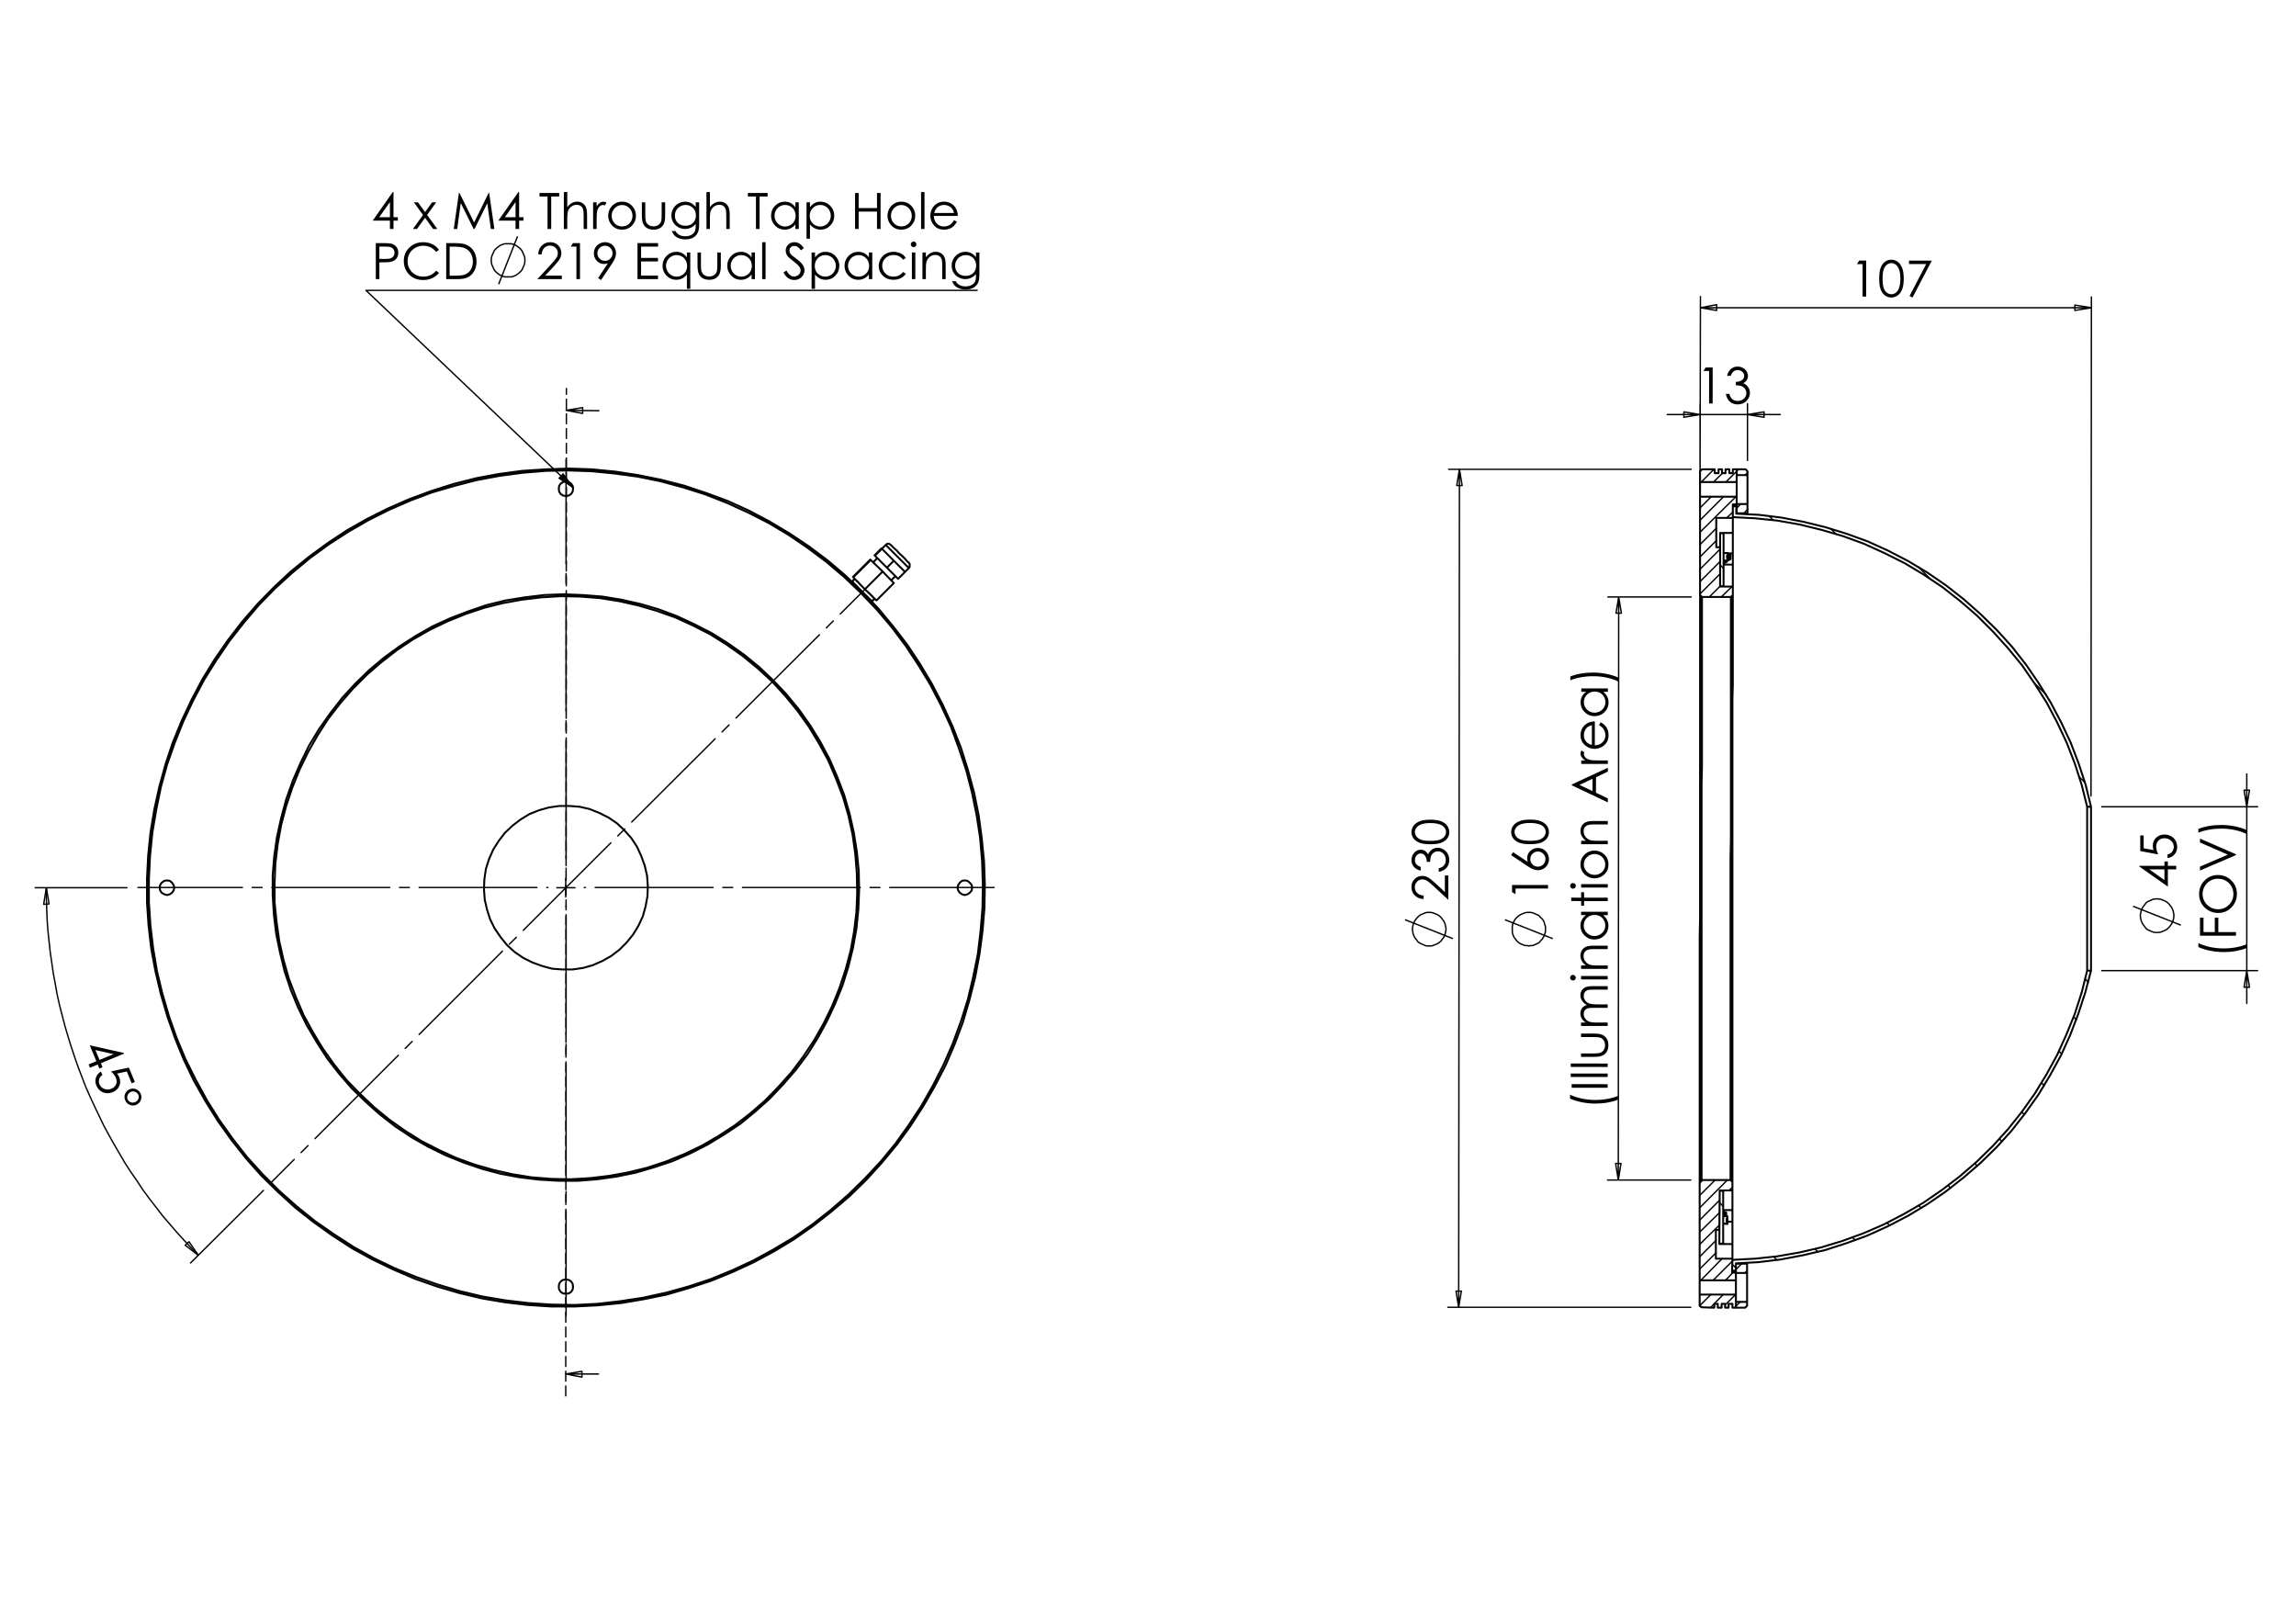 <?xml version="1.0" encoding="utf-8"?>
<!-- Generator: Adobe Illustrator 16.0.0, SVG Export Plug-In . SVG Version: 6.00 Build 0)  -->
<!DOCTYPE svg PUBLIC "-//W3C//DTD SVG 1.1//EN" "http://www.w3.org/Graphics/SVG/1.1/DTD/svg11.dtd">
<svg version="1.1" id="Ebene_1" xmlns="http://www.w3.org/2000/svg" xmlns:xlink="http://www.w3.org/1999/xlink" x="0px" y="0px"
	 width="841.89px" height="595.28px" viewBox="0 0 841.89 595.28" enable-background="new 0 0 841.89 595.28" xml:space="preserve">
<g>
	<path fill="#010202" d="M45.395,386.024l0.102,0.246l-8.507,3.523l0.611,1.476l-1.161,0.48l-0.611-1.476l-2.835,1.175l-0.501-1.209
		l2.835-1.175l-2.416-5.834L45.395,386.024z M36.489,388.585l5.123-2.122l-6.619-1.49L36.489,388.585z"/>
	<path fill="#010202" d="M49.447,396.675l-1.161,0.48l-1.794-4.332l-3.579,0.768c0.375,0.466,0.651,0.911,0.827,1.336
		c0.459,1.109,0.466,2.179,0.021,3.206c-0.445,1.028-1.248,1.783-2.409,2.264c-0.801,0.332-1.613,0.451-2.436,0.358
		c-0.822-0.093-1.542-0.383-2.161-0.867c-0.619-0.485-1.099-1.142-1.442-1.971c-0.41-0.989-0.453-1.948-0.129-2.878
		c0.324-0.932,0.939-1.662,1.846-2.193l0.519,1.252c-0.431,0.288-0.746,0.605-0.946,0.951s-0.313,0.741-0.338,1.188
		s0.047,0.875,0.216,1.283c0.332,0.802,0.92,1.364,1.766,1.688c0.845,0.322,1.723,0.296,2.634-0.082
		c0.822-0.341,1.383-0.877,1.681-1.609c0.299-0.731,0.268-1.531-0.091-2.397c-0.297-0.719-0.876-1.499-1.737-2.34l6.528-1.383
		L49.447,396.675z"/>
	<path fill="#010202" d="M49.933,405.047c-0.801,0.331-1.593,0.333-2.374,0.002c-0.781-0.329-1.336-0.893-1.666-1.688
		s-0.333-1.584-0.009-2.364c0.324-0.783,0.892-1.342,1.705-1.679c0.779-0.323,1.563-0.314,2.351,0.022
		c0.787,0.337,1.343,0.898,1.668,1.683c0.325,0.785,0.326,1.569,0.003,2.353C51.288,404.159,50.729,404.717,49.933,405.047z
		 M49.508,404.066c0.561-0.232,0.958-0.606,1.188-1.122c0.231-0.517,0.24-1.032,0.027-1.546c-0.215-0.52-0.591-0.886-1.128-1.102
		c-0.537-0.213-1.078-0.209-1.623,0.018c-0.534,0.221-0.917,0.6-1.149,1.137c-0.232,0.536-0.244,1.059-0.033,1.566
		c0.211,0.509,0.581,0.866,1.112,1.073C48.433,404.299,48.968,404.29,49.508,404.066z"/>
</g>
<g>
	<path fill="#010202" d="M144.021,70.413h0.267v9.208h1.597v1.256h-1.597v3.069h-1.31v-3.069h-6.316L144.021,70.413z
		 M142.978,79.621v-5.544l-3.91,5.544H142.978z"/>
	<path fill="#010202" d="M151.753,74.183h1.507l2.596,3.572l2.569-3.572h1.51l-3.323,4.612l3.745,5.151h-1.53l-2.971-4.101
		l-2.954,4.101h-1.499l3.699-5.142L151.753,74.183z"/>
	<path fill="#010202" d="M166.378,83.946l1.89-13.201h0.214l5.365,10.832l5.314-10.832h0.211l1.899,13.201h-1.293l-1.304-9.441
		l-4.667,9.441h-0.337l-4.722-9.513l-1.296,9.513H166.378z"/>
	<path fill="#010202" d="M190.084,70.413h0.267v9.208h1.597v1.256h-1.597v3.069h-1.31v-3.069h-6.316L190.084,70.413z
		 M189.041,79.621v-5.544l-3.91,5.544H189.041z"/>
	<path fill="#010202" d="M197.825,72.038v-1.292h7.232v1.292h-2.943v11.909h-1.346V72.038H197.825z"/>
	<path fill="#010202" d="M206.752,70.413h1.256v5.519c0.508-0.67,1.068-1.171,1.678-1.503c0.61-0.332,1.271-0.498,1.983-0.498
		c0.729,0,1.377,0.186,1.942,0.556c0.565,0.371,0.982,0.869,1.251,1.495c0.27,0.625,0.404,1.605,0.404,2.939v5.025h-1.256v-4.658
		c0-1.125-0.045-1.875-0.135-2.252c-0.155-0.646-0.438-1.132-0.848-1.458c-0.41-0.326-0.947-0.489-1.611-0.489
		c-0.759,0-1.44,0.251-2.041,0.754c-0.601,0.502-0.998,1.125-1.189,1.867c-0.12,0.479-0.179,1.364-0.179,2.656v3.581h-1.256V70.413z
		"/>
	<path fill="#010202" d="M217.483,74.183h1.283v1.427c0.383-0.563,0.787-0.983,1.211-1.261c0.425-0.278,0.867-0.417,1.328-0.417
		c0.347,0,0.718,0.111,1.113,0.332l-0.655,1.059c-0.263-0.114-0.484-0.17-0.664-0.17c-0.419,0-0.823,0.172-1.211,0.516
		c-0.389,0.344-0.685,0.878-0.888,1.602c-0.156,0.556-0.233,1.681-0.233,3.374v3.303h-1.283V74.183z"/>
	<path fill="#010202" d="M228.106,73.931c1.504,0,2.75,0.544,3.739,1.633c0.899,0.993,1.348,2.169,1.348,3.527
		c0,1.364-0.475,2.556-1.424,3.576c-0.95,1.02-2.171,1.53-3.663,1.53c-1.498,0-2.722-0.51-3.672-1.53s-1.424-2.212-1.424-3.576
		c0-1.352,0.449-2.525,1.348-3.518C225.347,74.479,226.596,73.931,228.106,73.931z M228.102,75.161
		c-1.044,0-1.942,0.386-2.692,1.158c-0.75,0.771-1.125,1.705-1.125,2.8c0,0.706,0.171,1.364,0.513,1.974
		c0.342,0.61,0.804,1.082,1.387,1.414c0.582,0.332,1.221,0.498,1.917,0.498s1.335-0.166,1.918-0.498
		c0.582-0.332,1.044-0.803,1.387-1.414c0.342-0.61,0.513-1.268,0.513-1.974c0-1.095-0.376-2.028-1.13-2.8
		C230.036,75.546,229.14,75.161,228.102,75.161z"/>
	<path fill="#010202" d="M235.356,74.183h1.256v4.559c0,1.113,0.06,1.879,0.18,2.297c0.18,0.599,0.523,1.071,1.029,1.418
		c0.506,0.347,1.11,0.521,1.811,0.521c0.701,0,1.295-0.169,1.784-0.507s0.825-0.782,1.011-1.333
		c0.125-0.377,0.188-1.175,0.188-2.396v-4.559h1.283v4.792c0,1.346-0.157,2.36-0.471,3.042c-0.314,0.682-0.787,1.216-1.417,1.602
		c-0.631,0.386-1.422,0.579-2.373,0.579c-0.951,0-1.745-0.193-2.382-0.579s-1.112-0.924-1.427-1.615
		c-0.314-0.691-0.471-1.73-0.471-3.119V74.183z"/>
	<path fill="#010202" d="M255.104,74.183h1.256v7.78c0,1.37-0.12,2.372-0.359,3.006c-0.329,0.897-0.9,1.588-1.714,2.073
		c-0.813,0.484-1.792,0.727-2.934,0.727c-0.837,0-1.589-0.118-2.256-0.355c-0.667-0.237-1.21-0.555-1.628-0.954
		c-0.418-0.399-0.805-0.983-1.157-1.751h1.364c0.371,0.646,0.85,1.125,1.437,1.436s1.314,0.467,2.183,0.467
		c0.856,0,1.58-0.16,2.169-0.479c0.59-0.319,1.011-0.72,1.262-1.203s0.377-1.263,0.377-2.339v-0.502
		c-0.473,0.598-1.051,1.057-1.733,1.377c-0.683,0.32-1.407,0.48-2.173,0.48c-0.898,0-1.742-0.223-2.533-0.668
		s-1.401-1.045-1.832-1.799s-0.647-1.583-0.647-2.486s0.225-1.746,0.674-2.526s1.07-1.398,1.864-1.853
		c0.793-0.455,1.63-0.682,2.51-0.682c0.73,0,1.411,0.151,2.043,0.453c0.632,0.302,1.241,0.8,1.828,1.494V74.183z M251.398,75.143
		c-0.712,0-1.373,0.172-1.983,0.516c-0.61,0.344-1.088,0.82-1.436,1.427c-0.347,0.607-0.52,1.264-0.52,1.97
		c0,1.071,0.359,1.957,1.077,2.657c0.718,0.7,1.647,1.05,2.79,1.05c1.154,0,2.083-0.347,2.786-1.041
		c0.703-0.694,1.054-1.606,1.054-2.737c0-0.736-0.162-1.392-0.484-1.97c-0.323-0.577-0.781-1.033-1.373-1.369
		C252.717,75.31,252.08,75.143,251.398,75.143z"/>
	<path fill="#010202" d="M259.051,70.413h1.256v5.519c0.508-0.67,1.068-1.171,1.678-1.503c0.61-0.332,1.271-0.498,1.983-0.498
		c0.729,0,1.377,0.186,1.942,0.556c0.565,0.371,0.982,0.869,1.251,1.495c0.27,0.625,0.404,1.605,0.404,2.939v5.025h-1.256v-4.658
		c0-1.125-0.045-1.875-0.135-2.252c-0.155-0.646-0.438-1.132-0.848-1.458c-0.41-0.326-0.947-0.489-1.611-0.489
		c-0.759,0-1.44,0.251-2.041,0.754c-0.601,0.502-0.998,1.125-1.189,1.867c-0.12,0.479-0.179,1.364-0.179,2.656v3.581h-1.256V70.413z
		"/>
	<path fill="#010202" d="M274.241,72.038v-1.292h7.232v1.292h-2.943v11.909h-1.346V72.038H274.241z"/>
	<path fill="#010202" d="M292.894,74.183v9.764h-1.238v-1.678c-0.526,0.64-1.117,1.122-1.772,1.445
		c-0.655,0.323-1.371,0.485-2.149,0.485c-1.381,0-2.562-0.501-3.54-1.503c-0.978-1.002-1.467-2.221-1.467-3.657
		c0-1.406,0.494-2.608,1.48-3.608c0.987-0.999,2.174-1.499,3.562-1.499c0.801,0,1.526,0.17,2.176,0.512
		c0.649,0.341,1.219,0.853,1.709,1.534v-1.794H292.894z M287.874,75.143c-0.699,0-1.344,0.172-1.936,0.516
		c-0.592,0.344-1.062,0.826-1.412,1.448s-0.524,1.279-0.524,1.972c0,0.688,0.176,1.345,0.529,1.972s0.826,1.116,1.42,1.466
		s1.232,0.524,1.914,0.524c0.687,0,1.338-0.173,1.954-0.52s1.089-0.816,1.42-1.407c0.332-0.592,0.498-1.258,0.498-1.999
		c0-1.129-0.372-2.074-1.116-2.833C289.877,75.522,288.961,75.143,287.874,75.143z"/>
	<path fill="#010202" d="M295.738,74.183h1.256v1.794c0.496-0.682,1.066-1.193,1.712-1.534c0.645-0.341,1.365-0.512,2.16-0.512
		c1.386,0,2.572,0.5,3.558,1.499c0.986,1,1.479,2.202,1.479,3.608c0,1.436-0.488,2.655-1.465,3.657
		c-0.977,1.002-2.156,1.503-3.536,1.503c-0.777,0-1.491-0.162-2.142-0.485s-1.24-0.805-1.766-1.445v5.25h-1.256V74.183z
		 M300.763,75.143c-1.086,0-2,0.38-2.744,1.139c-0.743,0.759-1.114,1.703-1.114,2.833c0,0.741,0.166,1.407,0.497,1.999
		c0.331,0.591,0.805,1.061,1.423,1.407s1.27,0.52,1.956,0.52c0.674,0,1.308-0.175,1.902-0.524c0.594-0.35,1.067-0.838,1.419-1.466
		s0.528-1.285,0.528-1.972c0-0.693-0.175-1.35-0.524-1.972s-0.819-1.104-1.41-1.448S301.461,75.143,300.763,75.143z"/>
	<path fill="#010202" d="M313.53,70.745h1.319v5.537h6.72v-5.537h1.319v13.201h-1.319v-6.372h-6.72v6.372h-1.319V70.745z"/>
	<path fill="#010202" d="M330.515,73.931c1.504,0,2.75,0.544,3.739,1.633c0.899,0.993,1.348,2.169,1.348,3.527
		c0,1.364-0.475,2.556-1.424,3.576c-0.95,1.02-2.171,1.53-3.663,1.53c-1.498,0-2.722-0.51-3.672-1.53s-1.424-2.212-1.424-3.576
		c0-1.352,0.449-2.525,1.348-3.518C327.755,74.479,329.004,73.931,330.515,73.931z M330.51,75.161c-1.044,0-1.942,0.386-2.692,1.158
		c-0.75,0.771-1.125,1.705-1.125,2.8c0,0.706,0.171,1.364,0.513,1.974c0.342,0.61,0.804,1.082,1.387,1.414
		c0.582,0.332,1.221,0.498,1.917,0.498s1.335-0.166,1.918-0.498c0.582-0.332,1.044-0.803,1.387-1.414
		c0.342-0.61,0.513-1.268,0.513-1.974c0-1.095-0.376-2.028-1.13-2.8C332.444,75.546,331.548,75.161,330.51,75.161z"/>
	<path fill="#010202" d="M337.737,70.413h1.256v13.533h-1.256V70.413z"/>
	<path fill="#010202" d="M349.823,80.707l1.059,0.557c-0.347,0.682-0.748,1.232-1.203,1.651c-0.455,0.419-0.967,0.738-1.536,0.956
		s-1.213,0.328-1.931,0.328c-1.592,0-2.837-0.522-3.736-1.566c-0.898-1.044-1.347-2.224-1.347-3.54c0-1.238,0.38-2.342,1.14-3.312
		c0.964-1.232,2.254-1.849,3.871-1.849c1.665,0,2.993,0.631,3.987,1.894c0.706,0.892,1.065,2.004,1.078,3.338h-8.784
		c0.023,1.134,0.386,2.064,1.087,2.789s1.566,1.088,2.596,1.088c0.497,0,0.98-0.086,1.451-0.259c0.47-0.173,0.87-0.402,1.199-0.688
		C349.083,81.806,349.439,81.344,349.823,80.707z M349.823,78.077c-0.167-0.67-0.412-1.206-0.732-1.606
		c-0.32-0.401-0.744-0.724-1.271-0.969c-0.527-0.245-1.081-0.368-1.662-0.368c-0.958,0-1.782,0.308-2.471,0.924
		c-0.503,0.449-0.883,1.122-1.141,2.019H349.823z"/>
</g>
<g>
	<path fill="#010202" d="M137.792,89.125h2.629c1.507,0,2.524,0.066,3.051,0.198c0.753,0.186,1.37,0.567,1.848,1.144
		c0.479,0.578,0.718,1.303,0.718,2.176c0,0.879-0.233,1.605-0.7,2.176c-0.467,0.571-1.11,0.956-1.929,1.153
		c-0.598,0.144-1.717,0.215-3.355,0.215h-0.942v6.138h-1.319V89.125z M139.111,90.417v4.478l2.234,0.027
		c0.903,0,1.564-0.082,1.983-0.246c0.418-0.164,0.748-0.43,0.987-0.797c0.239-0.367,0.359-0.777,0.359-1.231
		c0-0.441-0.12-0.846-0.359-1.213s-0.555-0.628-0.947-0.784c-0.392-0.155-1.033-0.233-1.924-0.233H139.111z"/>
	<path fill="#010202" d="M160.968,91.575l-1.041,0.799c-0.574-0.748-1.264-1.315-2.068-1.701c-0.805-0.386-1.688-0.579-2.651-0.579
		c-1.053,0-2.028,0.253-2.925,0.758c-0.897,0.506-1.592,1.185-2.086,2.037s-0.74,1.812-0.74,2.876c0,1.609,0.552,2.953,1.655,4.029
		c1.104,1.077,2.496,1.615,4.177,1.615c1.849,0,3.395-0.724,4.639-2.171l1.041,0.79c-0.658,0.838-1.479,1.485-2.463,1.943
		s-2.083,0.687-3.297,0.687c-2.309,0-4.13-0.769-5.464-2.306c-1.119-1.298-1.678-2.866-1.678-4.703c0-1.933,0.677-3.558,2.032-4.877
		s3.052-1.979,5.092-1.979c1.232,0,2.345,0.244,3.338,0.731C159.521,90.012,160.334,90.696,160.968,91.575z"/>
	<path fill="#010202" d="M163.615,102.326V89.125h2.737c1.974,0,3.406,0.159,4.298,0.476c1.28,0.449,2.28,1.227,3.001,2.333
		c0.721,1.107,1.081,2.426,1.081,3.958c0,1.322-0.286,2.486-0.857,3.491c-0.571,1.005-1.313,1.747-2.225,2.226
		c-0.913,0.479-2.191,0.718-3.836,0.718H163.615z M164.88,101.079h1.525c1.824,0,3.089-0.113,3.795-0.341
		c0.993-0.323,1.773-0.904,2.342-1.744s0.853-1.867,0.853-3.08c0-1.273-0.308-2.361-0.924-3.264
		c-0.616-0.903-1.475-1.521-2.575-1.856c-0.825-0.251-2.186-0.376-4.083-0.376h-0.933V101.079z"/>
</g>
<path fill="none" stroke="#010202" stroke-width="0.51" stroke-miterlimit="10" d="M182.836,104.201l6.928-17.532 M192.449,95.435
	v-0.707l-0.141-0.707l-0.283-0.707l-0.283-0.565l-0.282-0.707l-0.425-0.565l-0.565-0.566l-0.565-0.424l-0.565-0.424l-0.566-0.283
	l-0.707-0.283l-0.707-0.141h-0.707h-0.707h-0.707l-0.707,0.141l-0.707,0.283l-0.565,0.283l-0.565,0.424l-0.565,0.424l-0.565,0.566
	l-0.424,0.565l-0.283,0.707l-0.283,0.565l-0.283,0.707l-0.141,0.707v0.707v0.707l0.141,0.707l0.283,0.707l0.283,0.565l0.283,0.707
	l0.424,0.565l0.565,0.566l0.565,0.424l0.565,0.424l0.565,0.283l0.707,0.283l0.707,0.141h0.707h0.707h0.707l0.707-0.141l0.707-0.283
	l0.566-0.283l0.565-0.424l0.565-0.424l0.565-0.566l0.425-0.565l0.282-0.707l0.283-0.565l0.283-0.707l0.141-0.707V95.435"/>
<g>
	<path fill="#010202" d="M198.618,93.253h-1.266c0.036-1.302,0.471-2.371,1.306-3.207c0.834-0.836,1.865-1.254,3.091-1.254
		c1.214,0,2.197,0.392,2.948,1.176c0.75,0.784,1.126,1.709,1.126,2.774c0,0.748-0.179,1.45-0.537,2.105
		c-0.358,0.656-1.053,1.543-2.085,2.662l-3.289,3.541h6.09v1.274h-8.965l5.043-5.451c1.023-1.096,1.688-1.909,1.997-2.438
		c0.308-0.53,0.462-1.088,0.462-1.675c0-0.742-0.277-1.381-0.83-1.917c-0.553-0.536-1.231-0.804-2.033-0.804
		c-0.843,0-1.545,0.281-2.104,0.844S198.696,92.236,198.618,93.253z"/>
	<path fill="#010202" d="M210.078,89.125h2.593v13.201h-1.31V90.417h-2.073L210.078,89.125z"/>
	<path fill="#010202" d="M220.39,102.658l-1.086-0.7l3.571-5.405c-0.479,0.158-0.928,0.236-1.347,0.236
		c-1.049,0-1.939-0.378-2.671-1.135c-0.731-0.757-1.097-1.688-1.097-2.795c0-0.76,0.176-1.445,0.529-2.055s0.854-1.098,1.503-1.463
		c0.649-0.365,1.345-0.547,2.086-0.547c0.73,0,1.404,0.177,2.023,0.53c0.62,0.353,1.105,0.847,1.458,1.48
		c0.353,0.634,0.529,1.311,0.529,2.028c0,0.544-0.109,1.114-0.327,1.709c-0.219,0.595-0.609,1.312-1.171,2.149L220.39,102.658z
		 M221.832,95.631c0.773,0,1.43-0.271,1.968-0.812s0.808-1.195,0.808-1.961c0-0.766-0.271-1.419-0.812-1.961
		s-1.198-0.812-1.97-0.812c-0.766,0-1.419,0.271-1.961,0.812s-0.812,1.195-0.812,1.961c0,0.766,0.271,1.419,0.814,1.961
		C220.409,95.361,221.064,95.631,221.832,95.631z"/>
	<path fill="#010202" d="M233.752,89.125h7.565v1.292h-6.246v4.137h6.192v1.292h-6.192v5.187h6.192v1.292h-7.512V89.125z"/>
	<path fill="#010202" d="M253.109,92.563v13.335h-1.239v-5.25c-0.526,0.64-1.117,1.122-1.772,1.445
		c-0.655,0.323-1.372,0.485-2.149,0.485c-1.382,0-2.562-0.501-3.541-1.503c-0.978-1.002-1.467-2.221-1.467-3.657
		c0-1.406,0.494-2.608,1.481-3.608c0.987-0.999,2.175-1.499,3.563-1.499c0.802,0,1.527,0.17,2.176,0.512
		c0.649,0.341,1.219,0.853,1.709,1.534v-1.794H253.109z M248.088,93.522c-0.699,0-1.345,0.172-1.937,0.516s-1.062,0.826-1.412,1.448
		s-0.524,1.279-0.524,1.972c0,0.688,0.176,1.345,0.529,1.972s0.826,1.116,1.421,1.466c0.594,0.35,1.232,0.524,1.914,0.524
		c0.688,0,1.339-0.173,1.954-0.52c0.616-0.347,1.089-0.816,1.421-1.407c0.332-0.592,0.498-1.258,0.498-1.999
		c0-1.129-0.372-2.074-1.116-2.833C250.092,93.902,249.176,93.522,248.088,93.522z"/>
	<path fill="#010202" d="M255.766,92.563h1.256v4.559c0,1.113,0.06,1.879,0.18,2.297c0.18,0.599,0.522,1.071,1.029,1.418
		c0.506,0.347,1.11,0.521,1.811,0.521s1.296-0.169,1.784-0.507s0.825-0.782,1.011-1.333c0.125-0.377,0.188-1.175,0.188-2.396v-4.559
		h1.283v4.792c0,1.346-0.157,2.36-0.471,3.042c-0.314,0.682-0.787,1.216-1.418,1.602c-0.631,0.386-1.422,0.579-2.374,0.579
		s-1.746-0.193-2.382-0.579c-0.637-0.386-1.113-0.924-1.427-1.615c-0.314-0.691-0.471-1.73-0.471-3.119V92.563z"/>
	<path fill="#010202" d="M276.828,92.563v9.764h-1.238v-1.678c-0.526,0.64-1.117,1.122-1.772,1.445s-1.372,0.485-2.149,0.485
		c-1.382,0-2.562-0.501-3.54-1.503c-0.979-1.002-1.467-2.221-1.467-3.657c0-1.406,0.493-2.608,1.48-3.608
		c0.987-0.999,2.175-1.499,3.563-1.499c0.801,0,1.527,0.17,2.176,0.512c0.649,0.341,1.219,0.853,1.709,1.534v-1.794H276.828z
		 M271.807,93.522c-0.699,0-1.345,0.172-1.936,0.516c-0.592,0.344-1.063,0.826-1.412,1.448s-0.524,1.279-0.524,1.972
		c0,0.688,0.176,1.345,0.529,1.972s0.826,1.116,1.421,1.466s1.232,0.524,1.914,0.524c0.687,0,1.338-0.173,1.954-0.52
		c0.615-0.347,1.089-0.816,1.42-1.407c0.332-0.592,0.498-1.258,0.498-1.999c0-1.129-0.372-2.074-1.116-2.833
		C273.811,93.902,272.895,93.522,271.807,93.522z"/>
	<path fill="#010202" d="M279.467,88.793h1.256v13.533h-1.256V88.793z"/>
	<path fill="#010202" d="M287.265,99.867l1.122-0.673c0.79,1.454,1.702,2.181,2.737,2.181c0.443,0,0.858-0.104,1.248-0.31
		c0.389-0.207,0.685-0.483,0.889-0.83c0.203-0.347,0.305-0.715,0.305-1.104c0-0.443-0.149-0.876-0.449-1.301
		c-0.413-0.586-1.167-1.292-2.261-2.118c-1.101-0.832-1.786-1.433-2.055-1.804c-0.467-0.622-0.7-1.295-0.7-2.019
		c0-0.574,0.137-1.098,0.413-1.57c0.275-0.473,0.663-0.845,1.162-1.117c0.5-0.272,1.042-0.409,1.629-0.409
		c0.622,0,1.204,0.154,1.746,0.462c0.541,0.308,1.114,0.875,1.718,1.701l-1.077,0.816c-0.497-0.658-0.92-1.092-1.27-1.301
		s-0.731-0.314-1.144-0.314c-0.533,0-0.968,0.162-1.306,0.484c-0.338,0.323-0.507,0.721-0.507,1.194c0,0.287,0.06,0.565,0.18,0.834
		c0.12,0.269,0.338,0.563,0.655,0.879c0.174,0.167,0.742,0.607,1.705,1.319c1.143,0.844,1.927,1.594,2.352,2.252
		s0.637,1.319,0.637,1.983c0,0.957-0.364,1.789-1.09,2.495c-0.727,0.706-1.611,1.059-2.652,1.059c-0.802,0-1.529-0.214-2.181-0.642
		C288.417,101.589,287.815,100.873,287.265,99.867z"/>
	<path fill="#010202" d="M297.595,92.563h1.256v1.794c0.496-0.682,1.067-1.193,1.712-1.534c0.646-0.341,1.366-0.512,2.161-0.512
		c1.386,0,2.573,0.5,3.559,1.499c0.986,1,1.479,2.202,1.479,3.608c0,1.436-0.489,2.655-1.466,3.657
		c-0.977,1.002-2.156,1.503-3.537,1.503c-0.777,0-1.491-0.162-2.143-0.485s-1.24-0.805-1.766-1.445v5.25h-1.256V92.563z
		 M302.62,93.522c-1.086,0-2.001,0.38-2.744,1.139s-1.115,1.703-1.115,2.833c0,0.741,0.166,1.407,0.497,1.999
		c0.331,0.591,0.806,1.061,1.423,1.407c0.618,0.347,1.27,0.52,1.957,0.52c0.674,0,1.309-0.175,1.902-0.524
		c0.594-0.35,1.067-0.838,1.419-1.466s0.528-1.285,0.528-1.972c0-0.693-0.175-1.35-0.524-1.972s-0.819-1.104-1.41-1.448
		S303.318,93.522,302.62,93.522z"/>
	<path fill="#010202" d="M319.842,92.563v9.764h-1.238v-1.678c-0.526,0.64-1.117,1.122-1.772,1.445s-1.372,0.485-2.149,0.485
		c-1.382,0-2.562-0.501-3.54-1.503c-0.979-1.002-1.467-2.221-1.467-3.657c0-1.406,0.493-2.608,1.48-3.608
		c0.987-0.999,2.175-1.499,3.563-1.499c0.801,0,1.527,0.17,2.176,0.512c0.649,0.341,1.219,0.853,1.709,1.534v-1.794H319.842z
		 M314.821,93.522c-0.699,0-1.345,0.172-1.936,0.516c-0.592,0.344-1.063,0.826-1.412,1.448s-0.524,1.279-0.524,1.972
		c0,0.688,0.176,1.345,0.529,1.972s0.826,1.116,1.421,1.466s1.232,0.524,1.914,0.524c0.687,0,1.338-0.173,1.954-0.52
		c0.615-0.347,1.089-0.816,1.42-1.407c0.332-0.592,0.498-1.258,0.498-1.999c0-1.129-0.372-2.074-1.116-2.833
		C316.824,93.902,315.908,93.522,314.821,93.522z"/>
	<path fill="#010202" d="M332.146,94.59l-0.997,0.619c-0.86-1.143-2.035-1.714-3.522-1.714c-1.189,0-2.177,0.382-2.962,1.147
		c-0.786,0.765-1.179,1.694-1.179,2.788c0,0.711,0.181,1.381,0.542,2.008c0.362,0.627,0.858,1.114,1.488,1.461s1.337,0.52,2.12,0.52
		c1.434,0,2.605-0.571,3.514-1.714l0.997,0.655c-0.467,0.703-1.094,1.248-1.88,1.635c-0.787,0.388-1.683,0.582-2.688,0.582
		c-1.544,0-2.824-0.491-3.841-1.472c-1.017-0.981-1.525-2.174-1.525-3.581c0-0.945,0.238-1.823,0.713-2.634s1.129-1.443,1.961-1.898
		s1.762-0.682,2.791-0.682c0.646,0,1.27,0.099,1.871,0.296c0.601,0.198,1.111,0.455,1.53,0.772
		C331.496,93.696,331.852,94.1,332.146,94.59z"/>
	<path fill="#010202" d="M334.995,88.542c0.286,0,0.53,0.102,0.732,0.305c0.203,0.203,0.304,0.449,0.304,0.736
		c0,0.281-0.101,0.523-0.304,0.727c-0.203,0.204-0.447,0.305-0.732,0.305c-0.28,0-0.521-0.102-0.724-0.305
		c-0.203-0.203-0.304-0.445-0.304-0.727c0-0.287,0.101-0.533,0.304-0.736C334.474,88.644,334.715,88.542,334.995,88.542z
		 M334.371,92.563h1.256v9.764h-1.256V92.563z"/>
	<path fill="#010202" d="M338.239,92.563h1.256v1.75c0.502-0.67,1.059-1.171,1.669-1.503s1.274-0.498,1.992-0.498
		c0.73,0,1.377,0.186,1.943,0.556c0.565,0.371,0.983,0.871,1.252,1.499c0.269,0.628,0.404,1.606,0.404,2.935v5.025h-1.256v-4.658
		c0-1.125-0.047-1.875-0.14-2.252c-0.146-0.646-0.425-1.132-0.838-1.458c-0.413-0.326-0.951-0.489-1.616-0.489
		c-0.76,0-1.44,0.251-2.042,0.754c-0.601,0.502-0.998,1.125-1.189,1.867c-0.12,0.484-0.18,1.37-0.18,2.656v3.581h-1.256V92.563z"/>
	<path fill="#010202" d="M357.866,92.563h1.256v7.78c0,1.37-0.12,2.372-0.359,3.006c-0.329,0.897-0.9,1.588-1.714,2.073
		c-0.813,0.484-1.792,0.727-2.935,0.727c-0.837,0-1.59-0.118-2.257-0.355c-0.667-0.237-1.21-0.555-1.629-0.954
		c-0.419-0.399-0.805-0.983-1.158-1.751h1.364c0.371,0.646,0.851,1.125,1.438,1.436s1.315,0.467,2.184,0.467
		c0.856,0,1.58-0.16,2.17-0.479c0.59-0.319,1.011-0.72,1.262-1.203s0.377-1.263,0.377-2.339v-0.502
		c-0.473,0.598-1.051,1.057-1.734,1.377c-0.683,0.32-1.407,0.48-2.174,0.48c-0.898,0-1.743-0.223-2.534-0.668
		c-0.791-0.446-1.401-1.045-1.833-1.799s-0.646-1.583-0.646-2.486s0.225-1.746,0.674-2.526s1.07-1.398,1.864-1.853
		s1.63-0.682,2.511-0.682c0.731,0,1.412,0.151,2.044,0.453c0.632,0.302,1.241,0.8,1.828,1.494V92.563z M354.159,93.522
		c-0.712,0-1.373,0.172-1.983,0.516c-0.61,0.344-1.089,0.82-1.436,1.427c-0.347,0.607-0.521,1.264-0.521,1.97
		c0,1.071,0.359,1.957,1.077,2.657c0.718,0.7,1.648,1.05,2.791,1.05c1.155,0,2.083-0.347,2.787-1.041s1.054-1.606,1.054-2.737
		c0-0.736-0.161-1.392-0.484-1.97c-0.323-0.577-0.781-1.033-1.373-1.369C355.479,93.69,354.841,93.522,354.159,93.522z"/>
</g>
<path fill="none" stroke="#010202" stroke-width="0.51" stroke-miterlimit="10" d="M532.745,344.118l-17.53-6.929 M523.98,334.504
	h-0.707l-0.707,0.143l-0.565,0.282l-0.707,0.282l-0.566,0.283l-0.565,0.424l-0.565,0.565l-0.424,0.565l-0.424,0.566l-0.283,0.566
	l-0.283,0.706l-0.141,0.708l-0.142,0.705v0.708l0.142,0.706l0.141,0.707l0.283,0.707l0.283,0.564l0.424,0.565l0.424,0.566
	l0.424,0.566l0.707,0.423l0.566,0.282l0.707,0.283l0.565,0.283l0.707,0.142h0.707h0.707l0.707-0.142l0.707-0.283l0.707-0.283
	l0.563-0.282l0.566-0.423l0.565-0.566l0.425-0.566l0.424-0.565l0.283-0.564l0.281-0.707l0.143-0.707l0.141-0.706v-0.708
	l-0.141-0.705l-0.143-0.708l-0.281-0.706l-0.283-0.566l-0.424-0.566l-0.425-0.565l-0.565-0.565l-0.566-0.424l-0.563-0.283
	l-0.707-0.282l-0.707-0.282l-0.707-0.143H523.98"/>
<g>
	<g>
		<path fill="#010202" d="M524.49,309.516c-1.741-0.001-3.088-0.189-4.038-0.564c-0.951-0.374-1.672-0.902-2.161-1.584
			c-0.491-0.684-0.735-1.446-0.735-2.29c0.001-0.855,0.248-1.63,0.742-2.323s1.235-1.242,2.223-1.646
			c0.987-0.402,2.313-0.604,3.976-0.603c1.657,0.001,2.977,0.201,3.957,0.599c0.981,0.398,1.721,0.948,2.221,1.648
			c0.498,0.7,0.748,1.478,0.747,2.333c0,0.844-0.243,1.604-0.728,2.279c-0.486,0.677-1.208,1.203-2.169,1.582
			C527.563,309.327,526.219,309.517,524.49,309.516z M524.514,308.268c1.49,0.001,2.618-0.131,3.381-0.396
			c0.764-0.266,1.344-0.659,1.739-1.18c0.395-0.521,0.594-1.069,0.594-1.65c0.001-0.586-0.192-1.134-0.578-1.643
			s-0.965-0.895-1.737-1.159c-0.94-0.329-2.071-0.494-3.395-0.495c-1.329-0.001-2.418,0.145-3.265,0.438
			c-0.848,0.293-1.467,0.698-1.86,1.214c-0.393,0.518-0.588,1.063-0.589,1.638c0,0.587,0.194,1.137,0.587,1.651
			c0.393,0.516,0.969,0.907,1.732,1.177C521.887,308.132,523.017,308.267,524.514,308.268z"/>
	</g>
	<g>
		<path fill="#010202" d="M520.939,317.843l-0.001,1.346c-1.089-0.245-1.927-0.716-2.512-1.41c-0.587-0.694-0.879-1.514-0.879-2.459
			c0.001-0.688,0.158-1.33,0.474-1.925c0.313-0.595,0.737-1.056,1.27-1.381c0.533-0.325,1.09-0.488,1.67-0.488
			c1.137,0.001,2.036,0.567,2.7,1.697c0.258-0.634,0.635-1.153,1.132-1.56c0.7-0.575,1.484-0.861,2.352-0.86
			c0.748,0,1.461,0.199,2.14,0.594c0.68,0.395,1.203,0.935,1.574,1.616c0.37,0.682,0.556,1.444,0.555,2.288
			c0,1.137-0.328,2.085-0.984,2.845c-0.655,0.759-1.618,1.255-2.887,1.487l0.001-1.292c0.855-0.228,1.477-0.552,1.859-0.977
			c0.484-0.545,0.728-1.238,0.728-2.081c0.001-0.957-0.286-1.728-0.859-2.308c-0.574-0.58-1.248-0.871-2.02-0.871
			c-0.515-0.001-0.996,0.144-1.444,0.434c-0.449,0.29-0.787,0.679-1.016,1.166c-0.228,0.487-0.368,1.243-0.423,2.266l-1.211-0.001
			c0-0.604-0.105-1.154-0.318-1.651c-0.212-0.497-0.481-0.857-0.811-1.082s-0.688-0.336-1.077-0.337
			c-0.574,0-1.071,0.229-1.49,0.686s-0.629,1.036-0.63,1.736c0,0.568,0.16,1.059,0.479,1.472
			C519.631,317.204,520.174,317.556,520.939,317.843z"/>
	</g>
	<g>
		<path fill="#010202" d="M522,328.327v1.266c-1.301-0.037-2.37-0.474-3.206-1.308c-0.835-0.836-1.252-1.866-1.251-3.093
			c0-1.214,0.394-2.196,1.179-2.946c0.784-0.751,1.708-1.126,2.773-1.125c0.748,0,1.45,0.181,2.105,0.538
			c0.655,0.359,1.542,1.055,2.661,2.087l3.538,3.291l0.004-6.09l1.274,0.001l-0.006,8.964l-5.446-5.047
			c-1.096-1.022-1.908-1.689-2.438-1.997c-0.53-0.31-1.089-0.464-1.676-0.464c-0.742-0.001-1.382,0.276-1.917,0.828
			c-0.536,0.554-0.805,1.231-0.805,2.033c-0.001,0.844,0.279,1.545,0.841,2.104C520.194,327.93,520.983,328.249,522,328.327z"/>
	</g>
</g>
<path fill="none" stroke="#010202" stroke-width="0.51" stroke-miterlimit="10" d="M569.361,344.118l-17.53-6.929 M560.597,334.504
	h-0.707l-0.707,0.143l-0.707,0.282l-0.707,0.282l-0.564,0.283l-0.566,0.424l-0.566,0.565l-0.423,0.425l-0.425,0.707l-0.282,0.566
	l-0.284,0.706l-0.141,0.708v0.705v0.708v0.706l0.141,0.707l0.284,0.707l0.282,0.564l0.425,0.565l0.423,0.566l0.566,0.566
	l0.566,0.423l0.564,0.282l0.707,0.283l0.707,0.283h0.707l0.707,0.142l0.707-0.142h0.706l0.707-0.283l0.566-0.283l0.707-0.282
	l0.564-0.423l0.425-0.566l0.565-0.566l0.282-0.565l0.425-0.564l0.142-0.707l0.281-0.707v-0.706v-0.708v-0.705l-0.281-0.708
	l-0.142-0.706l-0.284-0.566l-0.423-0.707l-0.565-0.425l-0.425-0.565l-0.564-0.424l-0.707-0.283l-0.566-0.282l-0.707-0.282
	l-0.706-0.143H560.597"/>
<g>
	<g>
		<path fill="#010202" d="M561.04,309.489c-1.741-0.001-3.088-0.189-4.038-0.563c-0.951-0.375-1.672-0.903-2.161-1.586
			c-0.491-0.683-0.735-1.445-0.735-2.289c0.001-0.856,0.248-1.631,0.742-2.325c0.494-0.693,1.235-1.242,2.223-1.646
			c0.987-0.404,2.313-0.605,3.976-0.604c1.657,0.002,2.977,0.201,3.957,0.601c0.981,0.398,1.721,0.948,2.221,1.649
			c0.498,0.7,0.748,1.478,0.747,2.334c0,0.844-0.243,1.604-0.728,2.279c-0.486,0.676-1.208,1.204-2.169,1.583
			C564.113,309.302,562.769,309.491,561.04,309.489z M561.063,308.241c1.49,0.002,2.618-0.132,3.381-0.396
			c0.765-0.267,1.344-0.659,1.739-1.18c0.395-0.521,0.594-1.071,0.594-1.651c0.001-0.587-0.192-1.135-0.578-1.644
			c-0.386-0.508-0.965-0.896-1.737-1.158c-0.94-0.33-2.071-0.496-3.395-0.497c-1.329,0-2.418,0.146-3.265,0.438
			c-0.848,0.294-1.467,0.698-1.86,1.216c-0.393,0.518-0.588,1.063-0.589,1.639c0,0.586,0.194,1.137,0.587,1.651
			s0.97,0.907,1.732,1.177C558.437,308.105,559.566,308.24,561.063,308.241z"/>
	</g>
	<g>
		<path fill="#010202" d="M554.1,313.504l0.71-1.086l5.4,3.575c-0.161-0.479-0.242-0.928-0.241-1.348c0-1.049,0.38-1.939,1.138-2.67
			c0.757-0.731,1.688-1.096,2.795-1.096c0.76,0.001,1.446,0.178,2.06,0.532c0.613,0.354,1.1,0.856,1.462,1.506
			c0.361,0.65,0.542,1.35,0.541,2.099c0,0.726-0.175,1.397-0.526,2.018c-0.35,0.62-0.843,1.106-1.477,1.46
			c-0.635,0.352-1.313,0.528-2.037,0.527c-0.539,0-1.105-0.108-1.701-0.328c-0.595-0.22-1.312-0.611-2.148-1.175L554.1,313.504z
			 M561.127,314.959c-0.001,0.768,0.27,1.423,0.81,1.965c0.542,0.542,1.198,0.814,1.97,0.814c0.767,0.001,1.42-0.271,1.961-0.812
			c0.543-0.543,0.813-1.197,0.814-1.965c0-0.768-0.271-1.422-0.812-1.965s-1.194-0.814-1.961-0.815c-0.771,0-1.428,0.271-1.97,0.813
			C561.397,313.537,561.127,314.192,561.127,314.959z"/>
	</g>
	<g>
		<path fill="#010202" d="M554.424,327.038l0.002-2.594l13.201,0.009l-0.001,1.311l-11.909-0.008l-0.001,2.073L554.424,327.038z"/>
	</g>
</g>
<g>
	<g>
		<path fill="#010202" d="M593.408,248.402l-0.001,1.454c-1.203-0.593-2.605-1.065-4.208-1.417
			c-1.604-0.351-3.258-0.527-4.963-0.528c-1.579-0.001-3.102,0.131-4.567,0.396c-1.467,0.265-2.757,0.631-3.869,1.097l0.001-1.382
			c1.064-0.448,2.319-0.802,3.766-1.061c1.444-0.259,2.948-0.389,4.51-0.388c1.675,0.001,3.31,0.158,4.904,0.47
			C590.573,247.356,592.05,247.809,593.408,248.402z"/>
	</g>
	<g>
		<path fill="#010202" d="M579.817,252.386l9.764,0.007l-0.001,1.238l-1.678-0.001c0.64,0.527,1.12,1.119,1.443,1.773
			c0.322,0.656,0.483,1.373,0.482,2.15c-0.001,1.382-0.502,2.563-1.505,3.539c-1.003,0.979-2.222,1.466-3.658,1.465
			c-1.405,0-2.608-0.495-3.606-1.482c-0.998-0.988-1.498-2.176-1.497-3.564c0.001-0.802,0.172-1.527,0.514-2.176
			c0.341-0.649,0.854-1.219,1.536-1.709l-1.795-0.001L579.817,252.386z M580.774,257.408c-0.001,0.699,0.171,1.344,0.514,1.937
			c0.344,0.592,0.825,1.063,1.446,1.413c0.622,0.35,1.279,0.524,1.973,0.524c0.688,0.001,1.345-0.175,1.972-0.527
			c0.628-0.352,1.117-0.825,1.467-1.419c0.351-0.595,0.525-1.233,0.526-1.914c0-0.688-0.174-1.339-0.52-1.954
			c-0.347-0.616-0.814-1.09-1.406-1.422c-0.591-0.332-1.258-0.499-1.999-0.499c-1.129-0.001-2.073,0.371-2.833,1.114
			C581.155,255.405,580.774,256.32,580.774,257.408z"/>
	</g>
	<g>
		<path fill="#010202" d="M586.334,265.846l0.557-1.059c0.682,0.348,1.231,0.75,1.65,1.205c0.418,0.455,0.736,0.968,0.955,1.537
			c0.217,0.568,0.326,1.212,0.325,1.931c-0.001,1.593-0.523,2.839-1.567,3.736c-1.045,0.897-2.226,1.345-3.542,1.344
			c-1.238,0-2.342-0.381-3.31-1.143c-1.232-0.965-1.849-2.255-1.848-3.872c0.001-1.665,0.634-2.994,1.896-3.987
			c0.892-0.706,2.006-1.063,3.34-1.075l-0.006,8.786c1.134-0.023,2.063-0.385,2.79-1.086c0.726-0.7,1.089-1.565,1.089-2.596
			c0.001-0.497-0.086-0.981-0.259-1.451c-0.172-0.471-0.401-0.87-0.688-1.2C587.433,266.586,586.972,266.229,586.334,265.846z
			 M583.704,265.844c-0.67,0.167-1.205,0.411-1.607,0.731c-0.4,0.32-0.724,0.744-0.97,1.271c-0.245,0.527-0.368,1.082-0.369,1.663
			c0,0.958,0.307,1.782,0.923,2.471c0.448,0.504,1.121,0.885,2.019,1.143L583.704,265.844z"/>
	</g>
	<g>
		<path fill="#010202" d="M579.8,280.07l0.001-1.283l1.427,0.001c-0.563-0.383-0.981-0.787-1.26-1.212s-0.418-0.868-0.417-1.328
			c0-0.348,0.111-0.719,0.333-1.113l1.059,0.656c-0.113,0.264-0.171,0.484-0.171,0.664c-0.001,0.419,0.171,0.822,0.516,1.212
			c0.344,0.389,0.877,0.686,1.601,0.889c0.557,0.157,1.682,0.234,3.374,0.236l3.303,0.002l-0.001,1.283L579.8,280.07z"/>
	</g>
	<g>
		<path fill="#010202" d="M576.357,287.593l13.205-6.147l-0.001,1.425l-4.345,2.073l-0.004,5.688l4.343,2.06l-0.001,1.472
			l-13.197-6.246V287.593z M579.162,287.761l4.776,2.266l0.003-4.514L579.162,287.761z"/>
	</g>
	<g>
		<path fill="#010202" d="M579.779,309.497l0.001-1.256l1.75,0.001c-0.67-0.503-1.17-1.06-1.503-1.671
			c-0.331-0.609-0.497-1.273-0.496-1.992c0-0.729,0.186-1.377,0.558-1.942c0.371-0.564,0.872-0.982,1.5-1.251
			s1.606-0.403,2.935-0.402l5.025,0.004l-0.001,1.257l-4.657-0.003c-1.125-0.001-1.876,0.045-2.253,0.138
			c-0.646,0.146-1.132,0.424-1.459,0.837c-0.326,0.412-0.489,0.951-0.49,1.615c0,0.76,0.25,1.44,0.753,2.042
			c0.502,0.603,1.124,0.999,1.865,1.191c0.485,0.12,1.37,0.18,2.656,0.181l3.581,0.003l-0.001,1.256L579.779,309.497z"/>
	</g>
	<g>
		<path fill="#010202" d="M579.523,316.915c0.001-1.505,0.547-2.751,1.637-3.739c0.993-0.898,2.17-1.347,3.527-1.347
			c1.364,0.001,2.556,0.477,3.575,1.428s1.528,2.172,1.527,3.665c-0.001,1.498-0.512,2.723-1.532,3.671
			c-1.021,0.949-2.213,1.423-3.577,1.422c-1.352,0-2.524-0.45-3.517-1.35C580.069,319.675,579.522,318.425,579.523,316.915z
			 M580.753,316.92c-0.001,1.045,0.386,1.942,1.156,2.694c0.771,0.75,1.705,1.126,2.8,1.127c0.706,0,1.364-0.171,1.975-0.512
			c0.61-0.343,1.082-0.804,1.414-1.386c0.332-0.583,0.499-1.223,0.499-1.919c0.001-0.696-0.165-1.336-0.497-1.918
			c-0.331-0.582-0.802-1.046-1.412-1.388c-0.609-0.344-1.268-0.515-1.974-0.515c-1.095-0.001-2.028,0.375-2.801,1.128
			C581.142,314.985,580.754,315.882,580.753,316.92z"/>
	</g>
	<g>
		<path fill="#010202" d="M575.75,324.771c0-0.286,0.102-0.529,0.305-0.732c0.205-0.202,0.45-0.304,0.737-0.304
			c0.281,0,0.523,0.103,0.726,0.305c0.204,0.203,0.306,0.447,0.306,0.733c0,0.279-0.102,0.521-0.307,0.724
			c-0.203,0.202-0.445,0.303-0.727,0.303c-0.287,0-0.532-0.102-0.736-0.304C575.852,325.294,575.75,325.051,575.75,324.771z
			 M579.77,325.397l0.001-1.256l9.764,0.007l-0.001,1.256L579.77,325.397z"/>
	</g>
	<g>
		<path fill="#010202" d="M576.141,330.345l0.001-1.256l3.626,0.002l0.001-1.993l1.086,0.001l-0.001,1.993l8.678,0.006l-0.001,1.256
			l-8.678-0.006l-0.001,1.714l-1.086-0.001l0.001-1.714L576.141,330.345z"/>
	</g>
	<g>
		<path fill="#010202" d="M579.764,334.267l9.764,0.007v1.238l-1.678-0.001c0.639,0.526,1.12,1.117,1.442,1.773
			c0.323,0.655,0.483,1.371,0.483,2.149c-0.001,1.382-0.503,2.562-1.505,3.539c-1.003,0.978-2.222,1.466-3.658,1.465
			c-1.405,0-2.608-0.495-3.606-1.483c-0.999-0.988-1.498-2.176-1.497-3.563c0.001-0.802,0.172-1.527,0.513-2.177
			c0.342-0.647,0.854-1.218,1.537-1.708l-1.795-0.001V334.267z M580.721,339.288c0,0.699,0.171,1.345,0.515,1.937
			c0.343,0.592,0.825,1.063,1.446,1.413c0.622,0.351,1.278,0.525,1.972,0.525c0.688,0.001,1.346-0.176,1.973-0.527
			c0.628-0.353,1.116-0.825,1.467-1.42c0.35-0.594,0.525-1.232,0.525-1.914c0.001-0.687-0.173-1.338-0.52-1.954
			c-0.346-0.615-0.814-1.09-1.406-1.422c-0.59-0.332-1.257-0.498-1.998-0.498c-1.129-0.001-2.074,0.37-2.833,1.114
			C581.102,337.285,580.722,338.201,580.721,339.288z"/>
	</g>
	<g>
		<path fill="#010202" d="M579.75,355.204l0.001-1.256l1.75,0.001c-0.67-0.503-1.17-1.06-1.503-1.671
			c-0.331-0.609-0.497-1.273-0.496-1.992c0-0.729,0.187-1.377,0.558-1.942c0.371-0.564,0.872-0.982,1.5-1.251
			s1.606-0.403,2.935-0.402l5.025,0.004l-0.001,1.257l-4.657-0.003c-1.125-0.001-1.876,0.045-2.253,0.138
			c-0.646,0.146-1.132,0.424-1.458,0.837c-0.327,0.412-0.49,0.951-0.491,1.615c0,0.76,0.25,1.44,0.753,2.042
			c0.502,0.603,1.124,0.999,1.865,1.191c0.485,0.12,1.37,0.18,2.656,0.181l3.581,0.003l-0.001,1.256L579.75,355.204z"/>
	</g>
	<g>
		<path fill="#010202" d="M575.728,358.443c0-0.286,0.102-0.529,0.306-0.732c0.204-0.202,0.449-0.304,0.736-0.304
			c0.281,0,0.523,0.103,0.727,0.305c0.203,0.203,0.305,0.447,0.305,0.733c0,0.279-0.102,0.521-0.306,0.724s-0.446,0.303-0.728,0.303
			c-0.287,0-0.532-0.102-0.735-0.304S575.728,358.723,575.728,358.443z M579.748,359.069v-1.256l9.764,0.007v1.256L579.748,359.069z
			"/>
	</g>
	<g>
		<path fill="#010202" d="M579.736,376.132l0.001-1.257l1.687,0.001c-0.622-0.438-1.075-0.887-1.362-1.349
			c-0.383-0.635-0.574-1.303-0.574-2.004c0.001-0.473,0.095-0.922,0.279-1.348c0.186-0.425,0.434-0.772,0.741-1.041
			c0.309-0.27,0.75-0.503,1.324-0.7c-0.765-0.419-1.347-0.94-1.744-1.568c-0.397-0.627-0.597-1.302-0.596-2.023
			c0-0.675,0.172-1.271,0.513-1.786s0.818-0.899,1.428-1.149c0.61-0.25,1.526-0.375,2.746-0.374l5.331,0.004l-0.001,1.283
			l-5.331-0.004c-1.047-0.001-1.766,0.073-2.158,0.223c-0.392,0.147-0.707,0.402-0.947,0.764c-0.239,0.36-0.359,0.792-0.359,1.292
			c-0.001,0.608,0.179,1.165,0.537,1.669s0.837,0.873,1.436,1.105c0.599,0.233,1.597,0.35,2.996,0.351l3.823,0.003v1.257
			l-4.999-0.004c-1.178,0-1.979,0.072-2.401,0.219c-0.422,0.146-0.76,0.401-1.014,0.767c-0.255,0.364-0.383,0.798-0.383,1.301
			c0,0.58,0.174,1.123,0.524,1.629c0.35,0.506,0.82,0.881,1.412,1.123c0.593,0.243,1.499,0.364,2.72,0.365l4.137,0.003l-0.001,1.257
			L579.736,376.132z"/>
	</g>
	<g>
		<path fill="#010202" d="M579.729,387.462l0.001-1.257l4.559,0.003c1.113,0.001,1.879-0.058,2.298-0.178
			c0.599-0.18,1.071-0.521,1.419-1.028c0.347-0.506,0.521-1.109,0.521-1.811c0.001-0.701-0.168-1.296-0.506-1.784
			s-0.782-0.826-1.332-1.013c-0.377-0.125-1.176-0.189-2.396-0.19l-4.559-0.003l0.001-1.283l4.792,0.003
			c1.346,0.001,2.36,0.159,3.042,0.473c0.683,0.315,1.215,0.788,1.602,1.42c0.385,0.632,0.577,1.423,0.576,2.374
			c0,0.951-0.193,1.746-0.579,2.383c-0.388,0.637-0.926,1.112-1.617,1.425c-0.69,0.314-1.731,0.471-3.119,0.47L579.729,387.462z"/>
	</g>
	<g>
		<path fill="#010202" d="M575.957,391.156l0.001-1.256l13.533,0.009l-0.001,1.256L575.957,391.156z"/>
	</g>
	<g>
		<path fill="#010202" d="M575.954,394.834l0.001-1.256l13.533,0.009l-0.001,1.256L575.954,394.834z"/>
	</g>
	<g>
		<path fill="#010202" d="M576.284,398.785l0.001-1.319l13.201,0.009l-0.001,1.319L576.284,398.785z"/>
	</g>
	<g>
		<path fill="#010202" d="M575.696,402.768l0.001-1.454c1.202,0.587,2.604,1.058,4.208,1.412c1.604,0.354,3.258,0.532,4.963,0.533
			c1.579,0.001,3.102-0.131,4.567-0.396c1.466-0.265,2.755-0.631,3.869-1.098l-0.001,1.383c-1.066,0.442-2.319,0.794-3.762,1.057
			c-1.441,0.263-2.943,0.393-4.505,0.392c-1.681-0.001-3.318-0.157-4.913-0.471C578.529,403.813,577.055,403.36,575.696,402.768z"/>
	</g>
</g>
<g>
	<path fill="#010202" d="M681.692,95.535l2.593,0.002l-0.009,13.201l-1.311-0.001l0.008-11.909l-2.072-0.001L681.692,95.535z"/>
	<path fill="#010202" d="M689.053,102.145c0.001-1.741,0.188-3.087,0.563-4.038c0.375-0.951,0.904-1.672,1.586-2.162
		c0.682-0.49,1.444-0.735,2.287-0.734c0.855,0,1.63,0.248,2.324,0.742c0.693,0.494,1.241,1.235,1.644,2.222
		c0.404,0.987,0.604,2.313,0.604,3.976c-0.001,1.657-0.2,2.977-0.599,3.958c-0.399,0.98-0.948,1.72-1.647,2.219
		c-0.701,0.499-1.479,0.749-2.334,0.748c-0.843,0-1.603-0.243-2.277-0.729c-0.676-0.485-1.204-1.208-1.583-2.168
		C689.24,105.219,689.052,103.875,689.053,102.145z M690.3,102.168c-0.001,1.491,0.131,2.618,0.396,3.382s0.659,1.343,1.179,1.739
		c0.521,0.396,1.07,0.593,1.65,0.594c0.586,0,1.134-0.192,1.642-0.579c0.51-0.386,0.896-0.964,1.158-1.737
		c0.33-0.939,0.496-2.071,0.497-3.395c0.001-1.329-0.146-2.417-0.438-3.265c-0.293-0.847-0.698-1.467-1.215-1.86
		c-0.518-0.392-1.063-0.589-1.637-0.589c-0.586,0-1.137,0.196-1.651,0.587s-0.906,0.969-1.177,1.732
		C690.437,99.542,690.301,100.672,690.3,102.168z"/>
	<path fill="#010202" d="M699.975,95.547l8.37,0.005l-7.068,13.529l-1.093-0.561l6.1-11.712l-6.31-0.004L699.975,95.547z"/>
</g>
<g>
	<path fill="#010202" d="M625.408,134.718L628,134.72l-0.009,13.201l-1.31-0.001l0.008-11.909l-2.071-0.001L625.408,134.718z"/>
	<path fill="#010202" d="M634.617,137.784l-1.346,0c0.245-1.089,0.716-1.926,1.409-2.512c0.695-0.585,1.514-0.878,2.459-0.878
		c0.688,0,1.329,0.158,1.924,0.473c0.594,0.314,1.055,0.738,1.38,1.271c0.325,0.533,0.488,1.089,0.488,1.669
		c-0.001,1.137-0.567,2.037-1.697,2.7c0.634,0.258,1.153,0.635,1.56,1.132c0.573,0.701,0.86,1.484,0.859,2.352
		c0,0.748-0.198,1.461-0.593,2.14c-0.396,0.679-0.934,1.204-1.615,1.574c-0.682,0.37-1.445,0.555-2.289,0.555
		c-1.136-0.001-2.083-0.329-2.842-0.984c-0.759-0.656-1.255-1.618-1.487-2.886l1.292,0.001c0.228,0.855,0.552,1.475,0.977,1.858
		c0.544,0.485,1.236,0.728,2.08,0.729c0.956,0,1.726-0.286,2.306-0.86c0.58-0.574,0.871-1.247,0.871-2.019
		c0.001-0.515-0.144-0.996-0.434-1.445c-0.289-0.449-0.678-0.787-1.165-1.015c-0.487-0.228-1.242-0.369-2.265-0.423l0.001-1.211
		c0.604,0,1.153-0.105,1.65-0.317c0.496-0.212,0.857-0.483,1.081-0.811c0.225-0.329,0.337-0.688,0.338-1.077
		c0-0.574-0.229-1.071-0.686-1.49c-0.457-0.418-1.036-0.628-1.735-0.629c-0.568,0-1.059,0.159-1.471,0.479
		C635.254,136.476,634.904,137.019,634.617,137.784z"/>
</g>
<path fill="none" stroke="#010202" stroke-width="0.51" stroke-miterlimit="10" d="M799.667,339.17l-17.532-6.929 M790.9,329.556
	h-0.707l-0.707,0.143l-0.707,0.282l-0.565,0.282l-0.707,0.283l-0.564,0.424l-0.425,0.565l-0.425,0.565l-0.423,0.566l-0.283,0.566
	l-0.283,0.707l-0.141,0.706l-0.141,0.707v0.706l0.141,0.708l0.141,0.706l0.283,0.708l0.283,0.563l0.423,0.565l0.425,0.566
	l0.425,0.566l0.564,0.423l0.707,0.283l0.565,0.282l0.707,0.283l0.707,0.141h0.707h0.707l0.707-0.141l0.707-0.283l0.707-0.282
	l0.564-0.283l0.566-0.423l0.566-0.566l0.423-0.566l0.425-0.565l0.282-0.563l0.283-0.708l0.142-0.706l0.141-0.708v-0.706
	l-0.141-0.707l-0.142-0.706l-0.283-0.707l-0.282-0.566l-0.425-0.566l-0.423-0.565l-0.566-0.565l-0.566-0.424l-0.564-0.283
	l-0.707-0.282l-0.707-0.282l-0.707-0.143H790.9"/>
<g>
	<path fill="#010202" d="M784.444,317.693v-0.267h9.208v-1.599h1.256v1.599h3.069v1.311h-3.069v6.319L784.444,317.693z
		 M793.652,318.737h-5.545l5.545,3.912V318.737z"/>
	<path fill="#010202" d="M784.776,306.295h1.257v4.692l3.6,0.661c-0.168-0.574-0.253-1.091-0.253-1.552
		c0-1.201,0.403-2.192,1.207-2.973c0.805-0.78,1.836-1.17,3.092-1.17c0.868,0,1.663,0.2,2.388,0.602
		c0.724,0.401,1.278,0.944,1.664,1.629c0.386,0.686,0.579,1.477,0.579,2.375c0,1.071-0.327,1.975-0.982,2.711
		s-1.503,1.176-2.544,1.319v-1.355c0.508-0.102,0.921-0.273,1.238-0.517c0.316-0.242,0.572-0.565,0.767-0.969
		c0.195-0.404,0.292-0.827,0.292-1.271c0-0.868-0.328-1.612-0.985-2.235c-0.657-0.622-1.479-0.934-2.465-0.934
		c-0.891,0-1.613,0.281-2.169,0.844s-0.833,1.313-0.833,2.253c0,0.778,0.236,1.721,0.709,2.828l-6.561-1.221V306.295z"/>
</g>
<g>
	<path fill="#010202" d="M806.102,347.218v-1.455c1.202,0.587,2.605,1.057,4.209,1.41s3.258,0.53,4.963,0.53
		c1.579,0,3.102-0.134,4.567-0.4c1.466-0.266,2.755-0.633,3.868-1.1v1.383c-1.065,0.443-2.318,0.796-3.761,1.06
		c-1.441,0.264-2.943,0.396-4.505,0.396c-1.681,0-3.318-0.156-4.913-0.467C808.936,348.263,807.46,347.811,806.102,347.218z"/>
	<path fill="#010202" d="M806.685,343.042v-6.618h1.292v5.298h4.138v-5.298h1.292v5.298h6.479v1.32H806.685z"/>
	<path fill="#010202" d="M806.353,327.834c0-2,0.667-3.675,2.001-5.022c1.335-1.348,2.977-2.021,4.927-2.021
		c1.933,0,3.572,0.672,4.918,2.017c1.347,1.346,2.02,2.985,2.02,4.92c0,1.959-0.67,3.612-2.01,4.96
		c-1.341,1.349-2.962,2.022-4.864,2.022c-1.269,0-2.444-0.308-3.527-0.921c-1.082-0.614-1.931-1.451-2.544-2.512
		S806.353,329.068,806.353,327.834z M807.636,327.776c0,0.978,0.255,1.903,0.764,2.779c0.509,0.875,1.194,1.559,2.057,2.051
		c0.862,0.491,1.823,0.737,2.883,0.737c1.569,0,2.894-0.544,3.975-1.633c1.081-1.088,1.621-2.399,1.621-3.935
		c0-1.025-0.249-1.975-0.745-2.847c-0.497-0.873-1.177-1.554-2.039-2.042s-1.82-0.733-2.874-0.733c-1.048,0-1.995,0.245-2.843,0.733
		c-0.847,0.488-1.525,1.177-2.034,2.064S807.636,326.78,807.636,327.776z"/>
	<path fill="#010202" d="M806.685,319.146v-1.437l10.199-4.378l-10.199-4.45v-1.437l13.201,5.747v0.287L806.685,319.146z"/>
	<path fill="#010202" d="M823.709,304.267v1.455c-1.203-0.593-2.605-1.064-4.209-1.415c-1.604-0.35-3.258-0.524-4.963-0.524
		c-1.579,0-3.102,0.133-4.567,0.399s-2.756,0.633-3.868,1.1v-1.383c1.064-0.449,2.319-0.804,3.765-1.064
		c1.444-0.26,2.948-0.391,4.51-0.391c1.675,0,3.31,0.156,4.904,0.468C820.874,303.222,822.351,303.674,823.709,304.267z"/>
</g>
<polyline fill="none" stroke="#010202" stroke-width="0.51" stroke-miterlimit="10" points="210.122,178.706 205.032,175.313 
	206.446,173.758 210.122,178.706 "/>
<polyline fill="none" stroke="#010202" stroke-width="0.51" stroke-miterlimit="10" points="17,325.457 17,329.414 17.141,333.374 
	17.283,337.189 17.565,341.149 17.989,345.107 18.414,349.065 18.979,352.883 19.545,356.841 20.252,360.657 20.959,364.617 
	21.807,368.433 22.796,372.252 23.787,376.068 24.917,379.888 26.048,383.563 27.321,387.379 28.593,391.054 30.007,394.732 
	31.42,398.407 32.976,401.941 34.672,405.617 36.369,409.151 38.065,412.686 39.903,416.08 41.882,419.614 43.861,423.008 
	45.841,426.398 47.962,429.651 50.224,432.903 52.344,436.154 54.748,439.407 57.152,442.517 59.555,445.628 62.1,448.596 
	64.645,451.564 67.331,454.532 70.016,457.36 72.703,460.188 "/>
<line fill="none" stroke="#010202" stroke-width="0.51" stroke-linecap="round" stroke-linejoin="round" stroke-miterlimit="10" stroke-dasharray="43.2,3.6,3.6,3.6" stroke-dashoffset="-4" x1="207.566" y1="318.697" x2="207.566" y2="168.413"/>
<line fill="none" stroke="#010202" stroke-width="0.51" stroke-linecap="round" stroke-linejoin="round" stroke-miterlimit="10" stroke-dasharray="43.2,3.6,3.6,3.6" stroke-dashoffset="-4" x1="200.887" y1="325.376" x2="50.604" y2="325.376"/>
<line fill="none" stroke="#010202" stroke-width="0.51" stroke-linecap="round" stroke-linejoin="round" stroke-miterlimit="10" stroke-dasharray="43.2,3.6,3.6,3.6" stroke-dashoffset="-4" x1="207.566" y1="332.056" x2="207.566" y2="482.34"/>
<line fill="none" stroke="#010202" stroke-width="0.51" stroke-linecap="round" stroke-linejoin="round" stroke-miterlimit="10" stroke-dasharray="43.2,3.6,3.6,3.6" stroke-dashoffset="-4" x1="214.245" y1="325.376" x2="364.528" y2="325.376"/>
<path fill="none" stroke="#010202" stroke-width="0.51" stroke-linecap="round" stroke-linejoin="round" stroke-miterlimit="10" d="
	M213.656,151.562l-6.079-1.132 M213.656,149.441v2.121 M207.577,150.43l6.079-0.989 M219.594,150.572l-12.017-0.142
	 M213.374,504.863l-5.938-1.13 M213.374,502.742v2.121 M207.436,503.733l5.938-0.991 M219.453,503.733h-12.017"/>
<path fill="none" stroke="#010202" stroke-width="0.51" stroke-linecap="round" stroke-linejoin="round" stroke-miterlimit="10" d="
	M207.436,325.457h3.393 M207.436,325.457v3.392 M207.436,325.457h-3.251 M207.436,325.457v-3.394"/>
<line fill="none" stroke="#010202" stroke-width="0.51" stroke-linecap="round" stroke-linejoin="round" stroke-miterlimit="10" stroke-dasharray="3.6,1.8" x1="207.442" y1="511.738" x2="207.687" y2="142.416"/>
<path fill="none" stroke="#010202" stroke-width="0.51" stroke-linecap="round" stroke-linejoin="round" stroke-miterlimit="10" d="
	M134.202,106.462l75.919,72.244 M358.286,106.462H134.202"/>
<line fill="none" stroke="#010202" stroke-width="0.51" stroke-linecap="round" stroke-linejoin="round" stroke-miterlimit="10" stroke-dasharray="43.2,3.6,3.6,3.6" stroke-dashoffset="20" x1="207.566" y1="325.376" x2="317.279" y2="215.944"/>
<line fill="none" stroke="#010202" stroke-width="0.51" stroke-linecap="round" stroke-linejoin="round" stroke-miterlimit="10" stroke-dasharray="43.2,3.6,3.6,3.6" stroke-dashoffset="21" x1="207.566" y1="325.376" x2="99.411" y2="433.53"/>
<path fill="none" stroke="#010202" stroke-width="0.51" stroke-linecap="round" stroke-linejoin="round" stroke-miterlimit="10" d="
	M69.309,455.239l3.394,4.948 M67.896,456.513l1.414-1.273 M72.703,460.188l-4.808-3.675 M16.011,331.535L17,325.457 M17.989,331.394
	l-1.979,0.142 M17,325.457l0.989,5.937 M96.596,436.438l-26.72,26.578 M46.548,325.457H12.9"/>
<path fill="none" stroke="#010202" stroke-width="0.51" stroke-linecap="round" stroke-linejoin="round" stroke-miterlimit="10" d="
	M535.855,473.337l-0.99,5.937 M533.877,473.337h1.979 M534.865,479.273l-0.988-5.937 M534.159,177.999l0.989-5.937 M536.139,177.999
	h-1.979 M535.148,172.063l0.99,5.937 M535.148,172.063l-0.283,307.211 M619.975,479.273h-89.067 M620.117,172.063H531.19"/>
<path fill="none" stroke="#010202" stroke-width="0.51" stroke-linecap="round" stroke-linejoin="round" stroke-miterlimit="10" d="
	M594.387,426.542l-0.99,6.078 M592.406,426.542h1.98 M593.396,432.62l-0.99-6.078 M592.549,224.794l0.988-5.937 M594.527,224.794
	h-1.979 M593.537,218.858l0.99,5.937 M593.537,218.858l-0.141,213.762 M619.975,432.62h-30.536 M620.117,218.858h-30.538"/>
<path fill="none" stroke="#010202" stroke-width="0.51" stroke-linecap="round" stroke-linejoin="round" stroke-miterlimit="10" d="
	M822.852,361.931l0.989-6.078 M824.831,361.931h-1.979 M823.841,355.853l0.99,6.078 M824.831,289.688l-0.99,6.08 M822.852,289.688
	h1.979 M823.841,295.768l-0.989-6.08 M823.841,355.853v12.018 M823.841,295.768v60.085 M823.841,295.768V283.75 M770.684,355.853
	H827.8 M770.684,295.768H827.8"/>
<path fill="none" stroke="#010202" stroke-width="0.51" stroke-linecap="round" stroke-linejoin="round" stroke-miterlimit="10" d="
	M646.837,152.976l-6.079-0.99 M646.837,150.996v1.98 M640.758,151.986l6.079-0.99 M617.431,150.996l5.938,0.99 M617.431,152.976
	v-1.98 M623.368,151.986l-5.938,0.99 M640.758,151.986h12.017 M623.368,151.986h17.39 M623.368,151.986h-12.017 M640.758,168.81
	v-20.782 M623.368,178.14v-30.113 M760.787,111.834l6.08,0.99 M760.787,113.814v-1.979 M766.867,112.824l-6.08,0.99
	 M629.448,113.814l-5.939-0.99 M629.448,111.693v2.121 M623.509,112.824l5.939-1.131 M623.509,112.824h143.358 M766.725,291.808
	l0.143-182.942 M623.368,178.14l0.141-69.416"/>
<polyline fill="#010202" points="210.122,178.706 205.032,175.313 206.446,173.758 "/>
<path fill="none" stroke="#010202" stroke-width="0.709" stroke-linecap="round" stroke-linejoin="round" stroke-miterlimit="10" d="
	M333.262,208.254l-0.141-0.141l-0.566-0.566l-0.707-0.707l-0.99-0.99l-1.131-1.13l-1.273-1.273l-1.13-1.13l-0.99-0.99l-0.848-0.848
	l-0.566-0.566l-0.141-0.141 M283.073,249.819l-5.231-4.806l-5.513-4.525l-5.797-4.099l-6.079-3.819l-6.362-3.25l-6.503-2.97
	l-6.786-2.404l-6.787-1.98l-6.928-1.554l-7.068-1.131l-7.21-0.564l-7.068-0.143l-7.21,0.424l-7.069,0.848l-7.069,1.273l-6.787,1.697
	l-6.786,2.262l-6.646,2.686l-6.503,3.11l-6.221,3.535l-5.937,3.958l-5.655,4.384l-5.373,4.664l-5.089,5.09l-4.666,5.372
	l-4.382,5.655l-3.817,5.938l-3.534,6.22l-3.111,6.361l-2.686,6.647l-2.262,6.784l-1.837,6.928l-1.273,7.069l-0.848,7.068
	l-0.283,7.069v7.21l0.707,7.068l0.99,7.069l1.555,6.927l1.98,6.929l2.544,6.644l2.827,6.646l3.393,6.219l3.676,6.08l4.1,5.796
	l4.524,5.655l4.948,5.089l5.23,4.948l5.514,4.526l5.796,4.101l6.08,3.815l6.362,3.253l6.503,2.969l6.645,2.402l6.927,1.979
	l6.928,1.555l7.069,1.133l7.21,0.565l7.068,0.141l7.211-0.425l7.069-0.848l6.927-1.273l6.928-1.695l6.786-2.261l6.645-2.688
	l6.503-3.112l6.08-3.534l6.079-3.957l5.655-4.382l5.373-4.667l4.948-5.089l4.806-5.374l4.242-5.654l3.958-5.938l3.535-6.221
	l3.111-6.362l2.686-6.644l2.263-6.787l1.837-6.928l1.272-7.068l0.849-7.069l0.283-7.069l-0.142-7.209l-0.565-7.069l-0.99-7.069
	l-1.556-7.068l-1.979-6.785l-2.544-6.646l-2.828-6.644l-3.393-6.221l-3.676-6.081l-4.241-5.937l-4.525-5.513L283.073,249.819
	 M316.155,216.878l5.796,6.081l5.515,6.644l5.23,6.787l4.667,7.069l4.382,7.351l3.958,7.634l3.535,7.776l3.111,7.917l2.544,8.06
	l2.263,8.34l1.695,8.342l1.132,8.482l0.848,8.483l0.283,8.482l-0.143,8.623l-0.707,8.483l-1.131,8.482l-1.555,8.341l-2.121,8.342
	l-2.404,8.198l-2.968,7.92l-3.394,7.917l-3.958,7.635l-4.241,7.351l-4.665,7.21l-4.949,6.787l-5.514,6.644l-5.797,6.362
	l-6.079,5.938l-6.504,5.513l-6.645,5.231l-7.069,4.948l-7.21,4.382l-7.635,4.101l-7.634,3.535l-7.917,3.249l-8.2,2.688l-8.199,2.405
	l-8.342,1.695l-8.342,1.414l-8.624,0.848l-8.482,0.425h-8.482l-8.624-0.566l-8.483-0.988l-8.342-1.413l-8.341-1.98l-8.2-2.405
	l-8.059-2.827l-7.917-3.391l-7.635-3.679l-7.492-4.098l-7.211-4.667l-6.927-4.948l-6.646-5.229l-6.362-5.798l-6.079-5.937
	l-5.655-6.362l-5.373-6.787l-4.948-6.926l-4.523-7.213l-4.241-7.49l-3.676-7.636l-3.251-7.916l-2.828-8.061l-2.403-8.198
	l-1.979-8.342l-1.555-8.342l-0.99-8.482l-0.565-8.482v-8.624l0.425-8.482l0.848-8.482l1.414-8.483l1.838-8.342l2.262-8.198
	l2.687-8.061l3.251-7.916l3.676-7.775l3.958-7.493l4.524-7.352l4.807-6.928l5.231-6.785l5.655-6.504l5.938-6.079l6.221-5.796
	l6.644-5.374l6.927-5.089l7.069-4.667l7.494-4.241l7.634-3.816l7.776-3.394l8.059-2.968l8.059-2.546l8.341-2.121l8.342-1.555
	l8.483-1.131l8.624-0.564l8.482-0.285l8.483,0.285l8.625,0.848l8.341,1.273l8.342,1.695l8.341,2.121l8.058,2.687l8.059,2.968
	l7.776,3.534l7.493,3.96l7.352,4.382l7.21,4.808l6.786,5.089l6.503,5.515L316.155,216.878 M209.415,469.803l0.565,0.848l0.142,1.132
	l-0.142,0.989l-0.565,0.848l-0.849,0.565l-1.13,0.141l-0.99-0.141l-0.848-0.565l-0.565-0.848l-0.142-0.989l0.142-1.132l0.565-0.848
	l0.848-0.566l0.99-0.141l1.13,0.141L209.415,469.803 M355.599,323.618l0.707,0.848l0.143,0.991l-0.143,0.988l-0.707,0.848
	l-0.848,0.566l-0.99,0.283l-0.99-0.283l-0.848-0.566l-0.566-0.848l-0.283-0.988l0.283-0.991l0.566-0.848l0.848-0.707l0.99-0.141
	l0.99,0.141L355.599,323.618 M209.415,177.292l0.565,0.848l0.142,0.991l-0.142,1.13l-0.565,0.849l-0.849,0.564l-1.13,0.143
	l-0.99-0.143l-0.848-0.564l-0.565-0.849l-0.142-1.13l0.142-0.991l0.565-0.848l0.848-0.566l0.99-0.281l1.13,0.281L209.415,177.292
	 M63.089,323.618l0.566,0.848l0.283,0.991l-0.283,0.988l-0.566,0.848l-0.848,0.566l-0.989,0.283l-0.99-0.283l-0.989-0.566
	l-0.566-0.848l-0.141-0.988l0.141-0.991l0.566-0.848l0.989-0.707l0.99-0.141l0.989,0.141L63.089,323.618 M283.497,249.395
	l4.948,5.231l4.524,5.514l4.1,5.797l3.676,5.938l3.393,6.362l2.828,6.503l2.545,6.646l1.979,6.785l1.555,6.928l1.131,7.069
	l0.707,7.069l0.142,7.068l-0.283,7.069l-0.707,7.069l-1.272,7.067l-1.697,6.929l-2.121,6.784l-2.686,6.646l-2.969,6.362
	l-3.393,6.218l-3.817,6.081l-4.241,5.654l-4.666,5.374l-4.948,5.229l-5.23,4.667l-5.514,4.523l-5.938,3.959l-6.08,3.676l-6.362,3.25
	l-6.503,2.827l-6.787,2.265l-6.786,1.977l-6.927,1.414l-7.069,0.991l-7.069,0.565h-7.069l-7.21-0.424l-7.069-0.848l-6.927-1.273
	l-6.928-1.839l-6.644-2.262l-6.645-2.687l-6.362-3.109l-6.22-3.534l-5.938-3.96l-5.655-4.383l-5.231-4.663l-5.089-4.948
	l-4.666-5.374l-4.382-5.655l-3.818-5.937l-3.676-6.221l-3.11-6.362l-2.686-6.503l-2.262-6.787l-1.697-6.928l-1.414-6.927
	l-0.848-7.069l-0.424-7.068v-7.211l0.565-7.069l0.99-6.927l1.556-7.069l1.837-6.785l2.404-6.788l2.827-6.502l3.11-6.362l3.676-6.079
	l4.1-5.797l4.383-5.655l4.807-5.231l5.089-4.947l5.372-4.525l5.796-4.241l5.938-3.817l6.22-3.535l6.504-2.968l6.644-2.546
	l6.645-2.262l6.927-1.695l7.069-1.132l7.069-0.848l7.069-0.283l7.069,0.283l7.21,0.566l6.927,1.129l6.928,1.556l6.787,1.979
	l6.786,2.546l6.362,2.968l6.362,3.252l6.08,3.817l5.796,4.1l5.514,4.523L283.497,249.395 M315.589,217.303l-6.079-5.797
	l-6.503-5.513l-6.786-5.091l-7.069-4.806l-7.352-4.384l-7.494-3.817l-7.775-3.534l-7.917-3.11l-8.058-2.545l-8.342-2.261
	l-8.341-1.697l-8.342-1.131l-8.483-0.848l-8.483-0.285l-8.482,0.142l-8.483,0.707l-8.483,1.131l-8.341,1.555l-8.2,2.121
	l-8.201,2.405l-7.916,2.968l-7.776,3.394l-7.635,3.816l-7.351,4.242l-7.211,4.667l-6.786,4.948l-6.645,5.513l-6.221,5.655
	l-5.938,6.079l-5.514,6.503l-5.231,6.646l-4.806,7.069l-4.524,7.21l-3.959,7.492l-3.676,7.776l-3.109,7.776l-2.828,8.058l-2.262,8.2
	l-1.697,8.34l-1.414,8.343l-0.848,8.482l-0.425,8.482v8.624l0.565,8.482l0.99,8.342l1.414,8.482l1.979,8.201l2.403,8.197
	l2.828,8.061l3.251,7.776l3.818,7.632l4.1,7.494l4.524,7.21l4.948,6.928l5.23,6.644l5.655,6.222l6.08,6.081l6.361,5.653l6.645,5.372
	l6.927,4.807l7.211,4.666l7.352,4.102l7.634,3.675l7.917,3.25l8.058,2.827l8.059,2.405l8.341,1.98l8.341,1.413l8.482,0.989
	l8.483,0.565l8.482,0.141l8.482-0.425l8.483-0.988l8.342-1.273l8.341-1.836l8.199-2.265l8.059-2.684l7.917-3.253l7.634-3.534
	l7.493-4.101l7.352-4.383l6.927-4.808l6.645-5.229l6.503-5.654l6.08-5.939l5.796-6.218l5.372-6.507l4.948-6.925l4.665-7.068
	l4.242-7.495l3.817-7.494l3.394-7.775l2.969-8.058l2.544-8.058l1.98-8.342l1.697-8.341l0.988-8.342l0.707-8.483l0.142-8.623
	l-0.283-8.482l-0.707-8.483l-1.273-8.342l-1.695-8.34l-2.121-8.2l-2.687-8.059l-2.968-8.06l-3.535-7.634l-3.959-7.634l-4.382-7.21
	l-4.666-7.069l-5.09-6.785l-5.513-6.504L315.589,217.303 M177.463,326.021l0.283,3.818l0.848,3.675l1.131,3.534l1.696,3.395
	l2.121,3.108l2.403,2.97l2.828,2.544l3.111,2.122l3.393,1.695l3.535,1.272l3.676,0.99l3.676,0.282h3.816l3.817-0.566l3.535-0.988
	l3.534-1.555l3.251-1.839l2.969-2.262l2.687-2.686l2.404-2.969l1.979-3.253l1.556-3.393l0.99-3.534l0.707-3.817l0.141-3.675
	l-0.283-3.818l-0.848-3.677l-1.272-3.534l-1.555-3.393l-2.121-3.251l-2.544-2.827l-2.687-2.547l-3.109-2.12l-3.393-1.695
	l-3.535-1.414l-3.676-0.848l-3.817-0.284h-3.676l-3.817,0.565l-3.535,0.991l-3.535,1.412l-3.252,1.979l-2.968,2.262l-2.828,2.687
	l-2.262,2.969l-1.979,3.111l-1.556,3.535l-1.131,3.534l-0.565,3.815L177.463,326.021 M319.124,205.144l0.142,0.142 M312.762,211.506
	l0.142,0.143 M319.124,205.144l-6.362,6.362 M320.679,203.588l0.142,0.142 M323.224,201.045l0.142,0.141 M323.224,201.045
	l-2.545,2.543 M326.617,199.771L326.617,199.771l0.424,0.424l0.707,0.707l0.99,0.849l0.99,1.129l1.131,0.992l0.99,0.988l0.707,0.848
	l0.424,0.425l0.283,0.141 M325.203,208.114l4.101,4.099 M327.748,205.568l4.101,4.101 M331.848,209.668l-2.545,2.544
	 M323.648,209.527l4.099,4.242 M317.145,216.03l4.241,4.101 M327.748,213.769l-6.362,6.362 M320.821,203.73l4.382,4.384
	 M327.748,205.568l-2.545,2.546 M323.365,201.186l4.382,4.382 M323.365,201.186l-2.544,2.544 M319.266,205.286l4.383,4.241
	 M312.903,211.648l4.242,4.382 M323.648,209.527l-6.503,6.503 M319.266,205.286l-6.362,6.362 M320.254,219.14l-0.141-0.282
	l-0.566-0.566l-0.848-0.848l-1.132-0.99l-1.13-1.131l-0.99-0.99l-0.849-0.99l-0.565-0.424l-0.142-0.283 M317.568,218.292
	l0.142,0.141l0.849,0.849l0.565,0.564l0.283,0.143 M312.903,213.626l0.142,0.143l0.565,0.564l0.848,0.849l0.283,0.282
	 M319.407,219.989l0.141,0.142l0.283,0.141l0.283-0.141l0.141-0.142l0.142-0.143l0.142-0.281l-0.142-0.283l-0.142-0.142
	 M313.893,212.637l-0.282-0.141h-0.283h-0.282l-0.142,0.141l-0.142,0.283l-0.141,0.142l0.141,0.282l0.142,0.283 M319.831,218.575
	L319.831,218.575 M314.317,213.203L314.317,213.203 M313.327,214.05L313.327,214.05 M321.668,204.579l-1.414,1.555 M326.759,212.777
	l1.555-1.555 M324.779,199.771l-1.414,1.414 M331.848,209.668l1.414-1.414 M333.262,208.254l0.141-0.283l0.143-0.142v-0.282v-0.283
	v-0.283V206.7l-0.143-0.142l-0.141-0.283 M326.617,199.771l-0.141-0.141l-0.283-0.142l-0.283-0.143h-0.283h-0.281l-0.143,0.143
	l-0.283,0.142l-0.141,0.141"/>
<path fill="none" stroke="#010202" stroke-width="0.51" stroke-linecap="round" stroke-linejoin="round" stroke-miterlimit="10" d="
	M640.616,465.843l-0.849,0.848 M638.638,463.3l-2.121,2.121 M640.758,186.765l-1.272,1.413 M638.213,184.786l-1.414,1.555
	 M640.758,173.334l-0.849,0.849 M637.506,172.063l-0.707,0.707 M638.071,477.294l-1.555,1.558 M630.721,207.122l1.271,1.273
	 M630.578,440.962l1.273,1.271 M703.387,207.829l4.385,4.384 M746.084,250.526l4.241,4.241 M671.294,193.833l1.98,1.979
	 M762.482,284.88l1.98,1.979 M648.674,189.168l1.557,1.554 M764.604,358.962l1.133,1.132 M760.362,372.818l0.99,0.988
	 M754.99,385.398l0.99,0.991 M748.629,396.993l0.849,0.988 M741.276,407.737l0.99,0.848 M733.077,417.493l0.989,0.988
	 M724.171,426.542l0.848,0.989 M714.274,434.6l0.989,0.988 M703.53,441.95l0.988,0.99 M691.937,448.313l0.99,0.99 M679.213,453.685
	l1.131,0.988 M665.498,457.926l1.132,0.989 M650.371,460.754l1.13,1.132 M635.244,463.581l1.272,1.273 M636.517,478.852
	l-0.424,0.563 M636.376,474.61l-3.818,3.815 M631.852,474.61l-4.665,4.805 M627.327,474.61l-4.101,4.098 M636.799,172.77
	l-3.957,3.957 M632.982,172.063l-0.283,0.282 M631.568,173.477l-3.252,3.25 M628.457,172.063l-4.664,4.664 M635.103,215.041
	l-3.958,3.817 M630.721,214.898l-3.96,3.96 M630.721,210.375l-7.353,7.351 M630.721,205.851l-7.353,7.352 M630.721,201.326
	l-7.353,7.352 M629.307,198.217l-5.938,5.937 M635.386,187.754l-2.263,2.121 M629.307,193.691l-5.938,5.939 M636.517,182.099
	l-13.148,13.006 M631.992,182.099l-8.624,8.624 M627.468,182.099l-4.1,4.101 M635.386,466.55l-2.687,2.827 M635.244,462.309
	l-7.069,7.068 M631.428,461.461l-7.775,7.916 M629.164,459.34l-5.938,5.937 M629.164,454.817l-5.938,5.937 M630.578,449.02
	l-7.352,7.211 M630.578,444.495l-7.352,7.21 M635.244,435.307l-1.272,1.131 M630.578,439.973l-7.352,7.351 M633.405,432.62
	l-10.179,10.18 M628.882,432.62l-5.655,5.655 M624.358,432.62l-1.132,1.132"/>
<path fill="none" stroke="#010202" stroke-width="0.709" stroke-linecap="round" stroke-linejoin="round" stroke-miterlimit="10" d="
	M632.558,205.568v0.425v0.141 M632.699,206.134L632.699,206.134v-0.141v-0.425 M632.416,444.495L632.416,444.495v0.426v0.848v0.141
	 M632.558,445.909v-0.141v-0.848v-0.426 M633.972,205.286L633.972,205.286v-0.142v-0.565v-0.707v-0.85v-0.142 M633.689,202.881
	v0.142v0.85v0.707v0.565v0.142 M632.135,205.851L632.135,205.851v-0.283 M633.123,205.568L633.123,205.568v0.283 M632.982,444.921
	L632.982,444.921v0.423v0.565 M631.992,445.909v-0.565v-0.423v-0.144 M634.537,204.154v-0.141 M634.537,204.154L634.537,204.154
	 M634.537,204.013v0.141 M634.537,203.166v0.141v0.141v0.141v0.142v0.143v0.141 M634.537,203.166L634.537,203.166 M634.537,203.166
	L634.537,203.166 M634.537,202.881v0.285 M634.537,204.72L634.537,204.72 M634.537,204.154v0.141v0.143v0.142v0.141
	 M635.244,447.889v-0.848v-1.697v-1.696 M635.386,202.881v0.707v1.698v1.695 M635.386,202.881v-1.555v-1.414v-1.131v-1.131v-0.848
	v-0.566v-0.566v-0.281 M635.386,215.041v-0.565v-3.959v-3.535 M632.135,206.981v-0.566v-0.565 M633.549,202.881h1.837
	 M635.386,206.981h-3.251 M635.244,443.647v-3.818v-3.392 M635.244,456.087v-0.281v-0.566v-0.707v-0.988v-1.132v-1.272v-1.555
	v-1.696 M631.992,444.777L631.992,444.777v-0.563v-0.566 M631.992,443.647h3.252 M635.244,447.889h-1.839 M632.558,479.415v-1.414
	 M633.83,478.001v1.414 M629.871,479.415v-1.414 M631.285,478.001v1.414 M635.244,479.415v-1.414 M636.517,479.415v-4.805
	 M628.601,478.001v1.414 M623.227,474.61v4.098 M632.699,173.477v-1.414 M634.112,172.063v1.414 M630.154,173.477v-1.414
	 M631.428,172.063v1.414 M635.386,173.477v-1.414 M636.799,176.726v-4.664 M628.741,172.063v1.414 M623.368,172.77v3.957
	 M636.799,182.099v-0.141v-0.566v-0.848v-1.132v-0.989v-0.849v-0.565v-0.284 M623.368,182.099v-0.141v-0.566v-0.848v-1.132v-0.989
	v-0.849v-0.565v-0.284 M623.368,176.726h13.431 M636.517,474.61v-0.144v-0.563v-0.851v-0.988v-0.988v-0.992v-0.566v-0.141
	 M623.227,474.61v-0.144v-0.563v-0.851v-0.988v-1.133v-0.848v-0.566v-0.141 M636.517,474.61h-13.29 M635.244,461.461
	L635.244,461.461v-0.426v-0.422v-0.707v-0.848v-0.991v-0.989v-0.991 M630.438,456.087h4.807 M635.386,195.39v-1.132v-0.988v-0.991
	v-0.707v-0.707v-0.565v-0.283v-0.141 M635.386,195.39h-4.665 M636.517,469.377v-2.827 M623.227,433.327v36.05 M635.103,466.55
	l0.142-5.089 M630.438,450.857l0.141-14.42 M635.244,436.438v-3.11 M623.227,469.377h13.29 M635.244,461.461h-6.08 M629.164,450.857
	v10.604 M629.164,450.857h1.273 M636.799,184.927v-2.828 M623.368,182.099v36.052 M635.386,189.875v-4.948 M630.721,215.041v-14.421
	 M635.386,218.151v-3.11 M636.799,182.099h-13.431 M630.721,200.619h-1.414 M629.307,189.875v10.744 M629.307,189.875h6.079
	 M634.537,432.62h-10.604 M624.075,218.858h10.604 M623.227,433.327v-0.282v-0.707v-1.272v-1.695v-2.121v-2.546v-2.969V418.2v-3.819
	v-4.241v-4.663v-4.948v-5.374v-5.655v-5.937v-6.222v-6.361v-6.644v-6.788v-6.927v-7.069l0.142-7.068v-7.21v-7.21v-7.068v-7.21
	v-6.929v-6.928v-6.785v-6.646v-6.502v-6.081v-5.937v-5.655v-5.373v-4.948v-4.664v-4.242v-3.959v-3.394v-2.968v-2.687v-2.121v-1.695
	v-1.132v-0.707v-0.282 M624.075,218.858v0.282v0.707v1.132v1.695v2.121v2.546v2.968v3.534v3.817v4.241v4.525v4.948v5.372v5.513
	v5.939v6.22v6.362l-0.142,6.504v6.784v6.928v6.929v7.069v7.209v7.069v7.21v7.068v6.928v6.928v6.785v6.505v6.362v6.219v5.799v5.655
	v5.229v5.089v4.526v4.241v3.815v3.535v2.968v2.547v2.12v1.695v1.133v0.706v0.282 M624.075,218.858l-0.707-0.707 M623.227,433.327
	l0.707-0.707 M635.386,218.151v0.282v0.707v1.273v1.554v2.121v2.687v2.968v3.394v3.959v4.242v4.664v4.948l-0.142,5.373v5.655v5.937
	v6.081v6.502v6.646v6.785v6.928v6.929v7.21v7.209v7.069v7.21v7.068v7.069v6.927v6.788v6.644v6.361v6.222v5.937v5.655v5.374v4.948
	v4.663v4.241v3.819v3.534v2.969v2.546v2.262v1.555v1.272v0.707v0.282 M634.537,432.62v-0.282v-0.706v-1.133v-1.695v-2.12v-2.547
	v-2.968v-3.535v-3.815v-4.241v-4.526v-5.089v-5.229v-5.655v-5.799v-6.219v-6.362v-6.505v-6.785v-6.928v-6.928v-7.068v-7.21v-7.069
	v-7.209l0.142-7.069v-6.929v-6.928v-6.784v-6.504v-6.362v-6.22v-5.797v-5.656v-5.372v-4.948v-4.525v-4.241v-3.817v-3.534v-2.968
	v-2.546v-2.121v-1.695v-1.132v-0.707v-0.282 M634.537,432.62l0.707,0.707 M635.386,218.151l-0.707,0.707 M630.578,436.438h4.666
	 M635.386,215.041h-4.665 M636.517,466.55h-1.414 M635.386,184.927h1.413 M635.244,478.001h-1.414 M634.112,173.477h1.273
	 M629.871,478.001h-1.271 M628.741,173.477h1.413 M632.558,478.001h-1.272 M631.428,173.477h1.271 M623.934,479.273l-0.707-0.565
	 M623.368,172.77l0.707-0.707 M629.871,479.415h1.414 M631.428,172.063h-1.273 M635.244,479.415h1.272 M636.799,172.063h-1.413
	 M632.558,479.415h1.272 M634.112,172.063h-1.413 M623.934,479.273l4.667,0.142 M628.741,172.063h-4.666 M635.103,465.843
	l0.142-3.957 M636.517,463.156v2.687 M765.311,355.853h1.414 M635.386,189.592v-3.958 M636.657,185.634v2.687 M766.725,295.768
	h-1.414 M635.244,461.886l8.2-0.425l8.057-0.848l8.201-1.414l7.917-1.839l7.917-2.402l7.775-2.828l7.494-3.253l7.351-3.815
	l7.069-4.1l6.787-4.667l6.503-4.948l6.222-5.37l5.937-5.796l5.514-6.081l5.089-6.362l4.808-6.787l4.241-6.925l3.958-7.213
	l3.395-7.491l3.109-7.636l2.546-7.916l1.978-7.917 M765.311,295.768v0.281v0.707v1.133v1.555v2.12v2.402v2.687v3.11v3.252v3.534
	v3.676v3.676v3.818v3.675v3.676v3.534v3.252v3.11v2.827v2.404v1.979v1.557v1.129v0.708v0.283 M765.311,295.768l-1.978-7.918
	l-2.546-7.918l-2.969-7.633l-3.535-7.494l-3.817-7.209l-4.382-6.928l-4.665-6.786l-5.231-6.362l-5.514-6.078l-5.796-5.797
	l-6.222-5.372l-6.503-5.089l-6.786-4.526l-7.069-4.241l-7.352-3.675l-7.492-3.394l-7.775-2.828l-7.776-2.261l-8.059-1.979
	l-8.059-1.414l-8.199-0.848l-8.2-0.424 M636.657,188.321l8.343,0.423l8.058,0.991l8.199,1.555l8.06,1.98l7.776,2.402l7.774,2.828
	l7.493,3.394l7.352,3.816l7.069,4.241l6.786,4.667l6.503,5.089l6.221,5.514l5.938,5.796l5.513,6.08l5.091,6.503l4.664,6.786
	l4.383,7.069l3.817,7.21l3.535,7.491l2.969,7.776l2.545,7.775l1.979,8.061 M766.725,295.768v0.281v0.707v1.133v1.555v2.12v2.402
	v2.687v3.11v3.252v3.534v3.676v3.676v3.818v3.675v3.676v3.534v3.252v3.11v2.827v2.404v1.979v1.557v1.129v0.708v0.283
	 M766.725,355.853l-2.121,8.058l-2.544,7.775l-2.969,7.776l-3.394,7.494l-3.959,7.21l-4.241,7.068l-4.808,6.785l-5.088,6.506
	l-5.514,6.077l-5.938,5.796l-6.221,5.374l-6.503,5.089l-6.788,4.666l-7.068,4.241l-7.351,3.816l-7.494,3.393l-7.776,2.828
	l-7.916,2.546l-7.917,1.836l-8.201,1.555l-8.199,0.991l-8.199,0.423 M635.386,185.634h1.271 M636.517,465.843h-1.414
	 M631.992,205.568L631.992,205.568 M631.992,205.568L631.992,205.568 M631.992,205.568L631.992,205.568 M631.992,205.427v0.141
	 M631.992,205.568L631.992,205.568 M631.852,448.596L631.852,448.596 M631.992,195.53v7.351 M631.992,205.427v9.471 M630.721,195.53
	v19.368 M631.992,205.427L631.992,205.427 M631.992,202.881v2.546 M631.992,202.881L631.992,202.881 M631.852,436.58v9.329
	 M631.852,448.596v7.351 M630.578,436.58l-0.141,19.366 M631.852,448.596L631.852,448.596 M631.852,445.909v2.687 M631.852,445.909
	L631.852,445.909 M631.992,215.041v-0.143 M631.852,436.58v-0.143 M631.852,436.58h-1.273 M630.721,214.898h1.271 M631.992,195.53
	h-1.271 M630.438,455.946h1.414 M633.549,204.72v-0.141v-0.142v-0.283v-0.281v-0.143v-0.142 M633.549,205.568L633.549,205.568
	 M631.992,205.427v0.141 M633.549,205.568h-1.557 M633.549,202.74v0.848 M633.549,204.72v0.848 M633.549,202.74h-1.557
	 M631.992,202.74v2.687 M631.992,205.427l1.557,0.141 M633.549,204.72h-0.284 M633.265,204.72v-1.132 M633.265,203.588h0.284
	 M633.405,448.596v0.141 M631.852,448.596L631.852,448.596 M633.405,448.736l-1.554-0.141 M633.405,447.889v-0.141v-0.143v-0.142
	v-0.141v-0.142v-0.141v-0.143v-0.141 M633.405,445.909h-1.554 M631.852,445.909v2.687 M631.852,448.596h1.554 M633.405,447.889
	v0.707 M633.405,447.889h-0.282 M633.123,447.889v-1.131 M633.123,446.758h0.282 M633.405,445.909v0.849 M636.799,172.063v2.121
	 M640.758,172.77v1.414 M636.517,477.294v2.121 M640.616,477.294v1.414 M636.517,463.3v3.391 M640.616,463.3v3.391 M636.799,184.786
	v3.392 M640.758,184.786v3.392 M640.758,184.786v-0.284v-0.707v-1.129v-1.556v-1.697v-1.555v-1.555v-1.272v-0.707v-0.141
	 M640.758,184.786h-3.959 M636.799,174.183h3.959 M640.616,477.294v-0.281v-0.707v-1.133v-1.554v-1.555v-1.695v-1.414v-1.273v-0.707
	v-0.284 M640.616,477.294h-4.1 M636.517,466.69h4.1 M636.799,188.321v-0.143 M636.517,463.3v-0.144 M640.758,188.461v-0.141v-0.143
	 M640.616,463.3v-0.284 M640.616,463.3h-4.1 M636.799,188.178h3.959 M640.051,172.063l0.707,0.707 M640.616,478.708l-0.707,0.707
	 M640.051,172.063h-3.252 M636.517,479.415h3.393 M632.135,205.851L632.135,205.851v0.143h0.141v0.141h0.141h0.142 M632.699,206.134
	h0.143h0.141l0.141-0.141v-0.143 M632.558,206.134h0.142 M632.982,444.921v-0.144v-0.141l-0.141-0.142h-0.143h-0.142
	 M632.416,444.495h-0.141h-0.141l-0.143,0.142v0.141 M632.558,444.495h-0.142 M633.689,205.286h0.282 M633.972,205.286h0.141
	l0.142-0.142h0.143v-0.143l0.141-0.141v-0.141 M633.549,205.286h0.141"/>
</svg>
